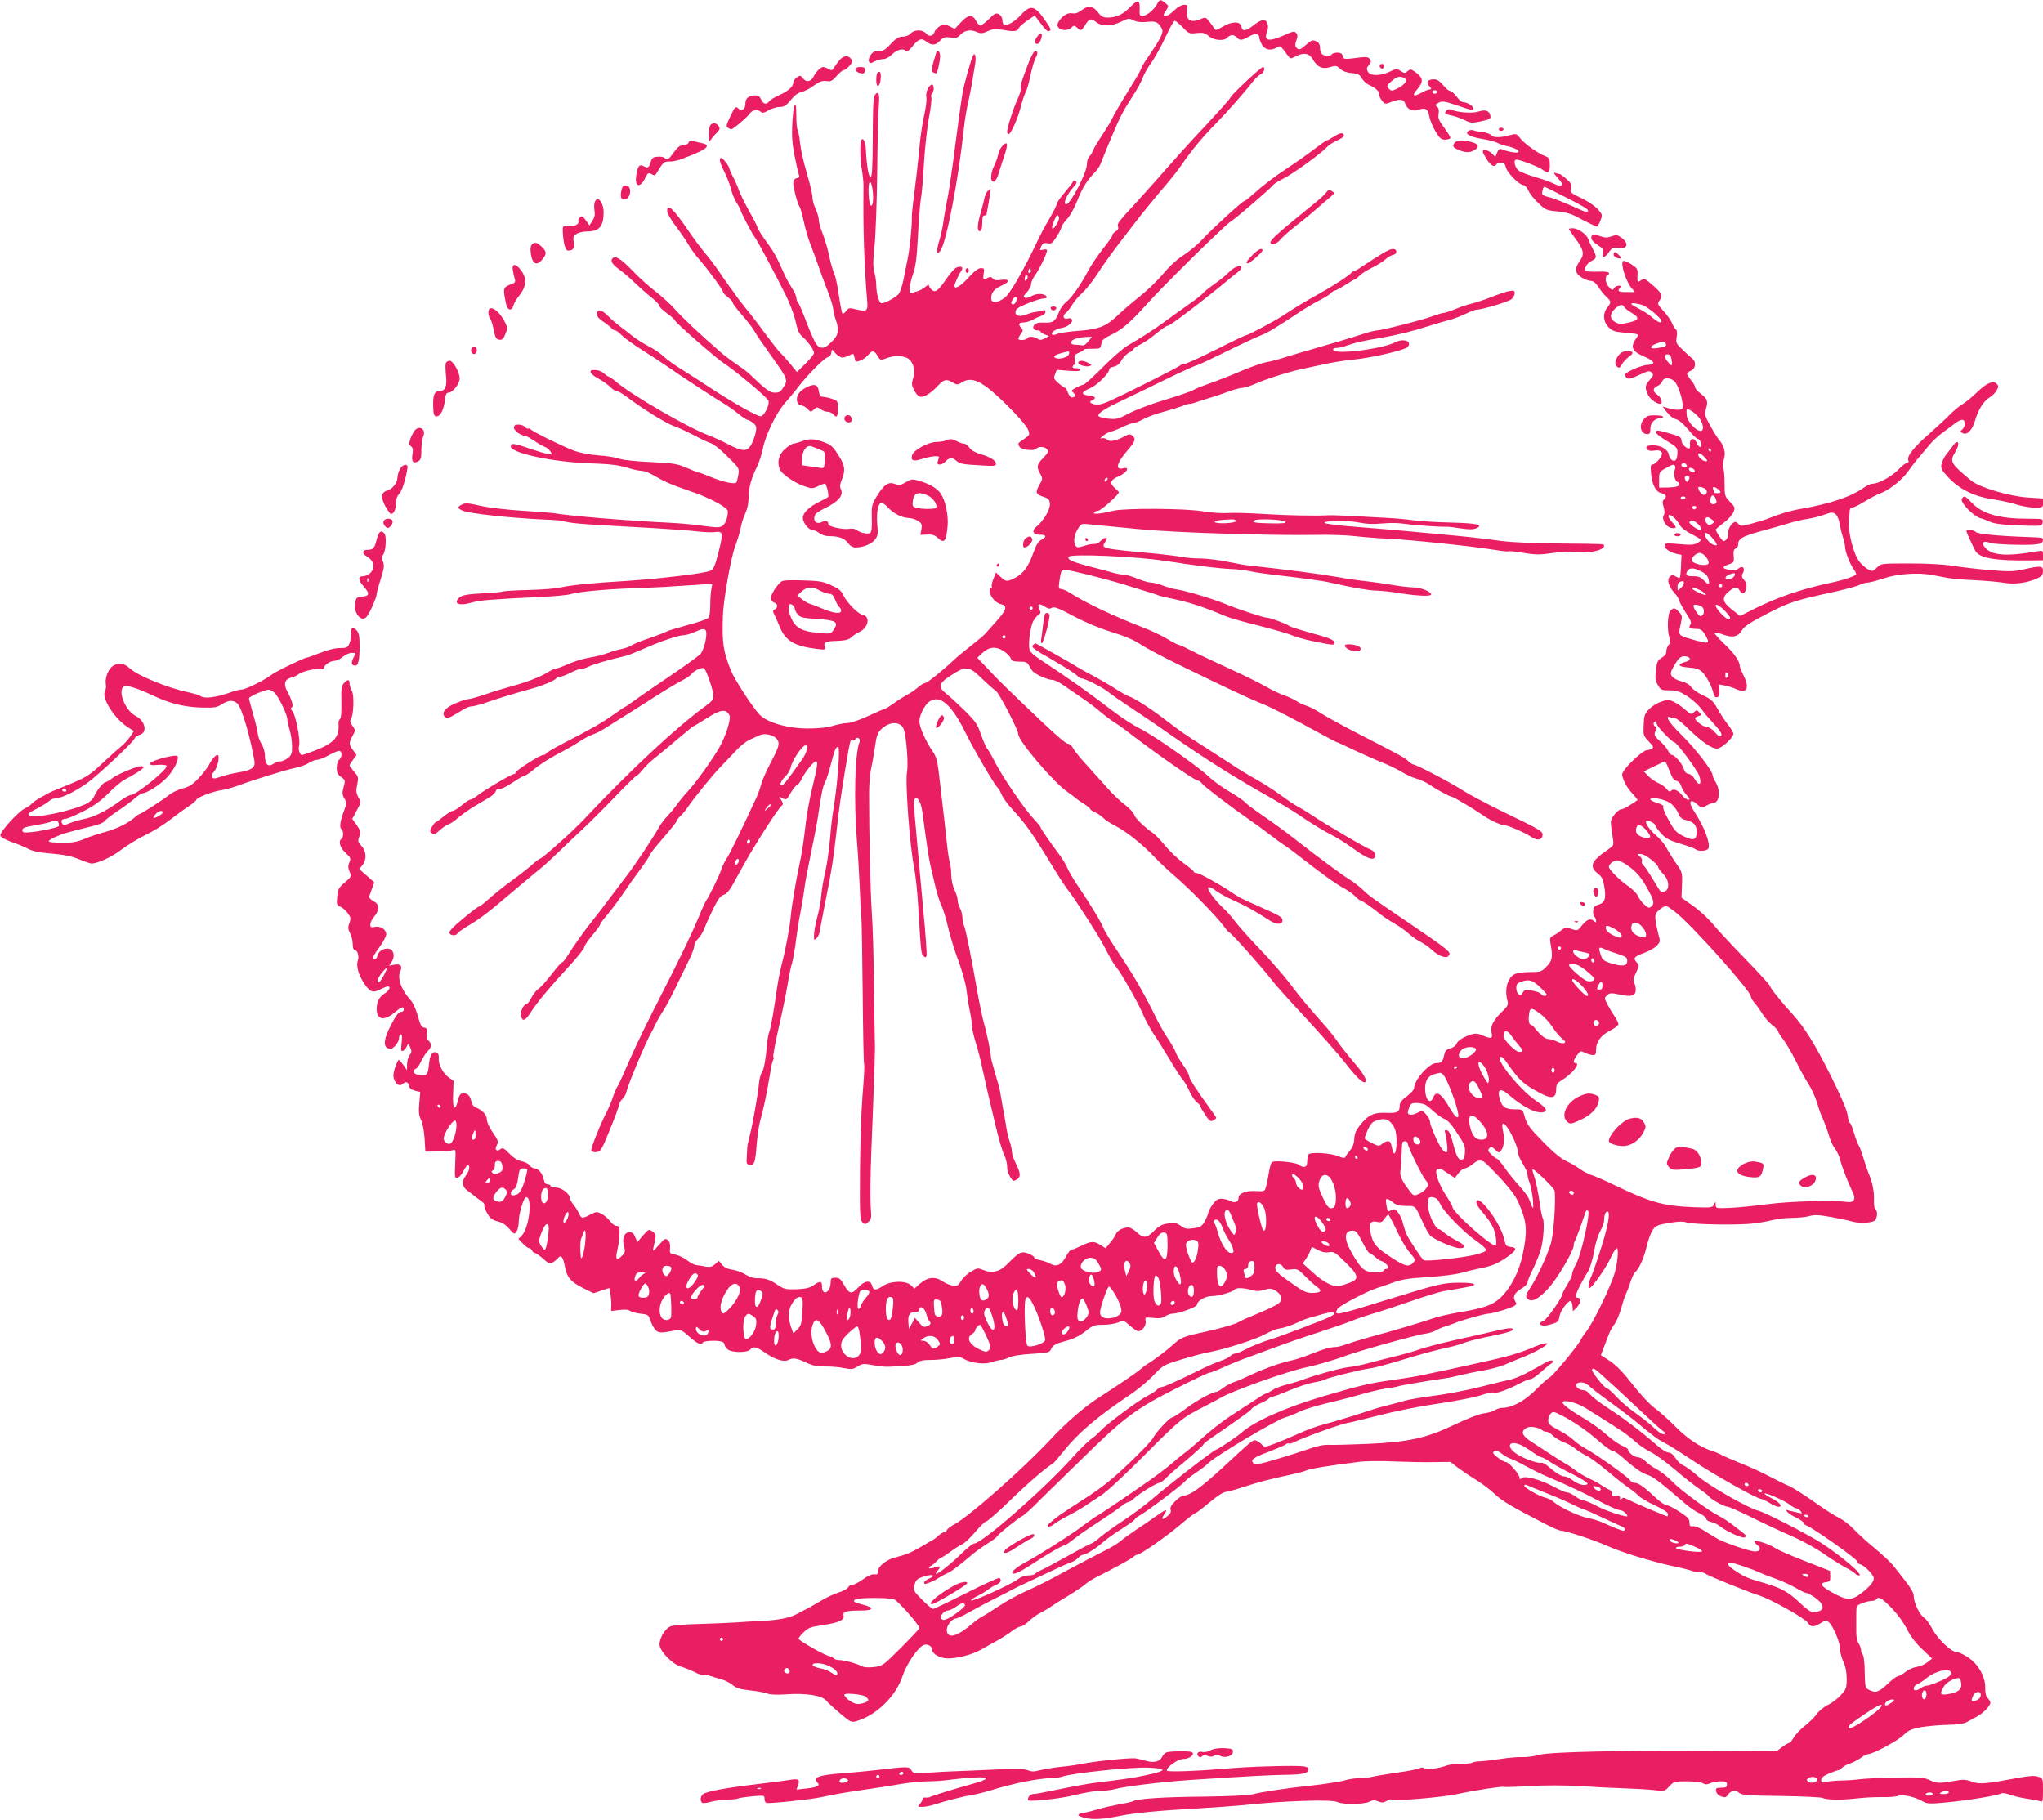 <?xml version="1.0" standalone="no"?>
<!DOCTYPE svg PUBLIC "-//W3C//DTD SVG 20010904//EN"
 "http://www.w3.org/TR/2001/REC-SVG-20010904/DTD/svg10.dtd">
<svg version="1.0" xmlns="http://www.w3.org/2000/svg"
 width="1280pt" height="1140pt" viewBox="0 0 1280 1140"
 preserveAspectRatio="xMidYMid meet">
<g transform="translate(0,1140) scale(0.1,-0.1)"
fill="#e91e63" stroke="none">
<path d="M7249 11374 c-18 -35 -66 -74 -91 -74 -16 0 -19 6 -18 33 4 70 -9 75
-60 22 -42 -44 -87 -65 -137 -65 -32 0 -43 6 -61 30 -32 42 -63 48 -104 17
-24 -18 -41 -24 -61 -20 -29 6 -67 -20 -88 -59 -21 -38 47 -64 83 -31 17 15
19 15 36 0 25 -23 27 -22 52 18 25 40 35 42 70 15 35 -27 96 -25 154 4 44 22
49 23 78 9 21 -11 46 -14 84 -10 56 6 72 -1 94 -44 12 -21 -9 -63 -87 -176
-24 -35 -43 -67 -43 -72 0 -5 -23 -47 -52 -93 -82 -132 -116 -191 -132 -225
-8 -17 -37 -64 -64 -105 -27 -40 -52 -83 -56 -95 -4 -11 -13 -27 -21 -33 -8
-7 -15 -28 -15 -48 0 -53 -103 -252 -130 -252 -23 0 4 62 48 111 18 20 21 29
11 35 -7 4 -15 2 -17 -5 -2 -6 -26 -37 -53 -69 -27 -31 -49 -64 -49 -72 0 -8
-21 -49 -45 -90 -25 -41 -58 -104 -75 -140 -86 -181 -171 -330 -205 -355 -46
-35 -85 -37 -85 -4 0 36 20 60 66 80 54 23 50 44 -6 35 -27 -4 -41 -2 -50 9
-9 11 -17 12 -30 5 -29 -16 -33 -12 -27 25 5 32 4 35 -18 35 -16 0 -41 -19
-78 -60 -48 -53 -87 -76 -87 -51 0 12 27 72 42 93 16 22 5 32 -24 24 -13 -3
-42 -33 -68 -72 -52 -77 -72 -91 -94 -68 -9 8 -16 20 -16 26 0 7 -10 2 -22 -9
-13 -12 -40 -26 -60 -31 l-38 -10 0 32 c0 17 9 58 21 91 16 45 23 100 30 234
5 97 13 201 18 231 6 30 15 134 20 230 6 96 20 224 31 283 12 60 18 117 15
127 -3 10 -1 21 5 25 13 8 13 55 0 55 -20 0 -43 -50 -36 -80 3 -17 -3 -67 -14
-113 -10 -45 -24 -134 -29 -197 -11 -114 -24 -225 -40 -350 -5 -36 -9 -81 -8
-100 0 -58 -13 -191 -28 -260 -7 -36 -19 -92 -25 -125 -7 -33 -19 -71 -27 -83
-14 -22 -84 -61 -110 -62 -15 0 -33 62 -33 112 0 21 -5 58 -12 83 -9 35 -9 69
1 162 7 65 15 277 17 473 2 195 7 379 10 407 3 29 3 60 0 70 -6 15 -8 15 -22
1 -12 -12 -15 -56 -16 -266 -1 -194 -4 -252 -14 -252 -12 0 -25 76 -29 173 -2
46 -17 78 -28 60 -10 -16 -9 -117 2 -180 6 -34 11 -81 11 -105 -3 -283 4 -499
24 -735 4 -51 -7 -57 -71 -41 -43 10 -47 10 -63 -12 -9 -12 -20 -19 -23 -13
-3 5 -13 57 -22 117 -8 60 -22 120 -29 135 -8 14 -21 61 -30 104 -9 43 -27
106 -41 141 -14 34 -25 74 -25 88 0 14 -9 45 -20 69 -11 24 -20 58 -20 75 0
17 -16 84 -35 150 -20 65 -38 148 -42 184 -3 36 -10 73 -15 84 -6 10 -9 52 -9
94 1 114 -18 76 -25 -48 -4 -80 -1 -129 14 -205 11 -55 23 -108 27 -118 6 -14
2 -20 -14 -24 -14 -3 -21 -13 -21 -29 0 -31 27 -133 39 -148 5 -6 17 -47 26
-90 9 -44 28 -111 44 -150 15 -39 37 -98 48 -131 11 -33 37 -102 57 -154 20
-51 36 -104 36 -116 0 -12 7 -42 15 -65 25 -70 20 -97 -25 -142 -29 -29 -46
-39 -65 -36 -28 3 -46 37 -111 208 -14 36 -29 69 -34 74 -6 6 -10 19 -11 31 0
11 -14 40 -30 65 -16 25 -36 61 -44 80 -50 113 -65 140 -112 204 -29 39 -54
80 -57 91 -3 11 -26 56 -51 100 -25 44 -54 103 -65 132 -10 28 -28 69 -40 90
-11 21 -20 42 -20 46 0 14 -40 67 -51 67 -16 0 -10 -29 21 -90 16 -32 34 -79
40 -105 6 -25 21 -64 35 -85 14 -22 25 -43 25 -47 0 -10 71 -146 85 -163 15
-17 122 -217 196 -365 28 -57 56 -131 64 -170 12 -54 21 -76 43 -95 35 -30 72
-83 72 -102 0 -7 -24 -37 -54 -67 l-53 -52 -43 53 c-24 29 -52 60 -61 68 -10
8 -52 62 -95 120 -42 58 -96 128 -119 155 -22 28 -49 61 -58 75 -9 14 -30 43
-47 65 -16 22 -46 65 -66 95 -20 30 -58 80 -83 110 -26 30 -75 96 -109 146
-95 139 -132 173 -132 121 0 -13 24 -55 53 -93 29 -38 66 -91 81 -118 16 -28
46 -68 66 -90 51 -58 150 -192 150 -205 0 -6 14 -20 30 -33 17 -12 30 -27 30
-33 0 -6 27 -43 61 -81 33 -38 67 -82 76 -99 8 -16 53 -82 99 -146 110 -154
112 -158 84 -203 -18 -30 -28 -36 -55 -36 -32 0 -58 19 -155 113 -14 14 -50
41 -80 61 -30 20 -75 54 -100 75 -134 116 -241 217 -287 269 -29 33 -85 84
-125 115 -40 31 -106 89 -145 131 -74 76 -107 96 -125 78 -16 -16 -3 -38 44
-72 24 -17 70 -57 103 -89 33 -31 79 -72 103 -90 23 -18 42 -39 42 -46 0 -7
22 -29 50 -49 28 -20 50 -40 50 -45 0 -11 260 -238 304 -266 67 -42 275 -216
281 -236 8 -24 -26 -93 -48 -97 -18 -4 -191 94 -330 187 -55 36 -131 85 -170
109 -40 24 -88 59 -107 77 -19 19 -62 48 -95 65 -33 17 -78 46 -100 63 -22 18
-57 44 -77 60 -21 15 -57 46 -79 68 -42 42 -69 46 -69 9 0 -12 14 -29 38 -44
20 -13 43 -31 51 -40 7 -9 19 -16 25 -16 7 0 25 -13 40 -29 16 -17 73 -58 128
-93 55 -35 121 -78 147 -96 79 -56 324 -216 372 -244 25 -15 65 -43 88 -63 24
-19 48 -35 54 -35 7 -1 23 -10 36 -20 20 -17 22 -26 16 -57 -8 -42 -32 -94
-49 -105 -22 -15 -56 -7 -121 27 -37 20 -96 47 -131 60 -129 49 -477 250 -575
334 -20 17 -40 31 -45 31 -4 0 -17 9 -28 19 -20 18 -43 25 -73 22 -27 -2 -11
-28 33 -51 26 -14 59 -37 75 -52 15 -16 34 -28 42 -28 9 0 35 -15 59 -33 99
-75 249 -168 299 -186 30 -10 88 -37 129 -59 41 -22 85 -43 97 -46 26 -8 69
-43 136 -111 46 -46 49 -52 43 -89 -4 -21 -9 -43 -12 -48 -9 -14 -81 1 -159
33 -38 16 -73 29 -78 29 -5 0 -39 13 -75 29 -61 26 -82 29 -222 36 -93 4 -173
12 -200 21 -24 9 -83 18 -130 21 -50 3 -112 15 -150 28 -63 23 -249 113 -274
134 -7 6 -15 9 -18 6 -3 -3 -11 1 -18 10 -7 8 -25 15 -41 15 -22 0 -29 -5 -29
-20 0 -18 44 -50 70 -50 6 0 32 -15 58 -32 26 -18 55 -35 66 -38 10 -3 25 -15
34 -28 14 -22 14 -22 -19 -15 -19 3 -65 17 -104 30 -104 37 -125 39 -125 16 0
-42 269 -99 500 -106 118 -4 172 -10 225 -26 38 -12 81 -21 95 -21 14 0 41 -9
60 -20 89 -51 122 -65 241 -106 128 -43 239 -103 239 -128 0 -38 -15 -79 -34
-91 -18 -11 -37 -11 -117 0 -53 8 -150 17 -215 20 -260 12 -639 44 -724 60
-14 2 -101 9 -195 15 -97 6 -210 19 -264 31 -78 18 -97 19 -117 8 -31 -16 -30
-23 4 -38 38 -18 298 -46 510 -56 62 -2 117 -7 121 -9 13 -8 78 -16 171 -22
47 -2 114 -6 150 -9 36 -2 148 -8 250 -14 102 -6 221 -15 264 -20 44 -5 93 -7
110 -5 56 8 59 -1 29 -121 -24 -93 -32 -111 -53 -121 -34 -16 -326 -51 -535
-64 -203 -12 -344 -26 -405 -41 -25 -6 -112 -13 -195 -15 -82 -2 -157 -6 -165
-10 -8 -3 -55 -7 -105 -10 -120 -6 -151 -12 -170 -30 -36 -37 2 -51 77 -30 52
16 123 21 433 36 88 4 174 12 190 18 44 14 216 31 400 37 163 6 213 9 389 21
l99 7 -6 -33 c-4 -18 -7 -63 -7 -101 0 -43 -5 -72 -13 -81 -8 -7 -61 -26 -118
-41 -57 -16 -113 -32 -124 -36 -11 -5 -33 -14 -50 -21 -16 -7 -61 -23 -99 -36
-38 -13 -79 -30 -91 -38 -12 -8 -40 -18 -61 -22 -21 -4 -60 -15 -86 -25 -26
-10 -78 -23 -115 -29 -37 -6 -97 -24 -134 -41 -37 -16 -73 -29 -79 -29 -7 0
-29 -10 -49 -22 -45 -29 -134 -63 -231 -89 -41 -11 -114 -33 -161 -50 -48 -16
-95 -29 -105 -29 -11 0 -47 -12 -82 -27 -64 -27 -89 -60 -64 -85 12 -12 27 -6
77 24 54 34 71 42 95 43 14 2 45 10 70 18 70 25 229 74 296 91 68 18 150 52
159 66 3 6 14 10 23 10 9 0 39 11 66 25 27 14 58 25 68 25 11 0 31 6 47 14 24
13 142 47 211 62 14 3 34 9 45 13 33 13 78 32 110 46 83 37 198 75 224 75 16
0 48 9 72 20 52 23 65 24 72 7 10 -26 -12 -120 -34 -143 -20 -21 -93 -73 -294
-209 -44 -30 -100 -69 -125 -87 -24 -18 -49 -35 -55 -37 -5 -2 -39 -25 -74
-50 -70 -50 -135 -87 -308 -176 -62 -32 -113 -62 -113 -67 0 -4 -8 -8 -17 -8
-20 0 -173 -98 -173 -111 0 -5 -5 -9 -12 -9 -14 0 -194 -106 -231 -137 -16
-13 -34 -23 -41 -23 -7 0 -31 -16 -53 -35 -23 -19 -48 -35 -56 -35 -8 0 -34
-16 -57 -35 -23 -19 -45 -35 -49 -35 -4 0 -14 -13 -24 -29 -15 -26 -15 -30 -1
-41 12 -11 20 -8 47 17 18 17 43 34 56 38 13 4 40 22 60 41 21 18 69 52 107
75 38 22 81 48 97 58 15 9 30 24 33 34 3 11 12 16 20 13 8 -3 45 14 82 39 37
25 72 45 79 45 6 0 34 19 62 43 28 24 92 65 143 92 51 26 116 63 143 82 28 18
64 37 80 42 17 5 53 24 82 42 29 19 89 57 133 84 44 28 102 64 128 81 81 53
185 116 223 135 19 10 42 25 49 34 21 26 71 48 82 37 16 -16 58 -141 58 -172
0 -22 -10 -35 -48 -62 -181 -131 -476 -405 -763 -711 -64 -69 -263 -247 -276
-247 -4 0 -27 -17 -49 -37 -23 -21 -79 -65 -125 -98 -46 -33 -109 -84 -141
-112 -32 -29 -62 -53 -68 -53 -5 0 -50 -34 -99 -75 -62 -51 -89 -80 -85 -90 7
-18 40 -20 51 -2 4 7 30 25 56 41 72 41 139 91 261 196 61 52 134 113 161 135
60 48 85 70 168 150 34 33 98 94 142 135 44 41 135 132 203 203 67 70 126 127
130 127 5 0 23 18 41 40 17 22 54 57 81 77 27 21 89 73 139 116 50 42 93 77
95 77 3 0 41 23 85 51 86 55 119 59 141 19 12 -23 -23 -135 -66 -208 -46 -78
-144 -215 -188 -262 -23 -25 -55 -63 -71 -85 -15 -22 -43 -56 -62 -76 -18 -19
-41 -49 -51 -66 -46 -81 -150 -238 -212 -318 -37 -49 -88 -116 -112 -148 -23
-32 -70 -93 -104 -135 -53 -68 -97 -129 -157 -223 -11 -16 -22 -29 -27 -29 -4
0 -34 -34 -65 -75 -31 -40 -68 -81 -81 -90 -13 -8 -33 -33 -44 -55 -11 -22
-25 -40 -30 -40 -19 0 -42 -49 -36 -75 9 -37 27 -31 60 21 40 63 119 158 259
310 42 47 77 91 77 99 0 8 22 41 50 74 28 33 50 64 50 69 0 5 16 27 36 50 37
44 86 110 131 177 14 22 53 75 85 119 32 43 58 83 58 88 0 6 38 54 85 108 47
54 85 102 85 107 0 6 10 18 21 29 12 10 31 33 43 50 39 59 161 209 211 260 28
29 71 75 98 103 26 28 64 59 85 67 20 9 45 20 54 25 45 23 115 0 125 -40 5
-20 -6 -49 -44 -121 -28 -52 -56 -115 -63 -140 -6 -25 -20 -63 -30 -85 -89
-193 -168 -356 -187 -383 -12 -18 -27 -49 -34 -70 -13 -39 -76 -168 -92 -190
-6 -7 -25 -48 -42 -90 -54 -130 -129 -285 -299 -617 -67 -132 -126 -258 -176
-375 -18 -41 -36 -80 -41 -86 -5 -6 -18 -35 -28 -65 -10 -30 -26 -67 -34 -84
-42 -78 -107 -240 -102 -252 3 -9 16 -13 32 -11 26 3 33 14 85 143 32 77 57
147 58 156 0 9 9 24 19 33 11 10 23 31 26 47 11 48 122 313 155 369 5 8 18 33
28 55 10 22 31 58 45 79 15 21 52 91 83 155 31 64 69 143 85 175 16 33 29 69
29 81 0 12 11 32 24 44 13 12 32 44 41 69 10 26 35 81 56 123 28 57 44 78 63
83 16 4 35 25 57 64 17 31 50 91 73 132 76 135 216 353 236 365 8 5 6 15 -5
32 -16 24 -16 24 4 14 28 -15 27 -16 56 33 14 24 32 47 40 49 7 3 21 21 29 39
19 40 74 108 87 108 15 0 11 -30 -22 -166 -17 -71 -34 -164 -39 -209 -13 -115
-26 -202 -40 -265 -21 -94 -51 -271 -55 -325 -5 -64 -33 -215 -56 -301 -11
-44 -24 -108 -29 -144 -21 -149 -40 -257 -50 -284 -6 -16 -12 -49 -14 -75 -9
-102 -19 -157 -32 -178 -8 -12 -16 -41 -18 -65 -4 -42 -14 -107 -37 -233 -6
-33 -17 -82 -24 -110 -8 -27 -14 -61 -14 -75 -1 -14 -2 -41 -3 -60 -2 -27 1
-35 16 -38 31 -6 38 12 46 120 4 56 15 128 23 158 20 67 45 189 61 290 6 41
15 81 19 88 5 6 6 16 2 21 -3 5 12 88 34 183 22 95 47 218 56 273 9 55 21 114
27 130 5 17 14 64 20 105 12 95 24 170 38 240 6 30 15 87 20 125 5 39 23 135
40 215 17 80 38 188 46 240 21 144 29 183 44 210 7 14 24 64 36 113 25 95 30
107 45 107 15 0 -5 -250 -31 -400 -5 -30 -15 -111 -20 -180 -6 -69 -20 -161
-30 -205 -11 -44 -21 -107 -24 -140 -2 -33 -13 -96 -25 -139 -12 -44 -21 -96
-21 -115 0 -33 1 -34 16 -19 9 9 18 27 19 40 2 12 19 102 38 198 37 181 50
268 68 430 15 139 25 207 53 380 33 197 34 202 47 194 6 -4 15 -1 19 6 11 18
33 2 25 -19 -29 -73 -36 -370 -16 -621 6 -69 13 -195 17 -280 3 -85 8 -175 11
-200 2 -25 6 -240 8 -478 2 -238 6 -436 9 -441 3 -4 -1 -91 -10 -192 -8 -101
-15 -318 -16 -482 -2 -265 0 -299 15 -314 15 -16 18 -15 38 2 19 18 20 26 14
95 -3 41 -2 197 4 345 21 528 25 651 22 695 -1 25 -3 182 -5 350 -2 168 -8
373 -14 455 -9 137 -17 483 -17 745 0 58 6 125 12 150 6 25 17 86 24 135 11
78 17 94 42 118 52 49 119 49 139 -1 16 -41 30 -219 21 -266 -13 -64 17 -467
44 -601 9 -44 20 -147 25 -230 18 -301 19 -313 34 -325 11 -10 15 -9 19 1 3 8
-6 140 -21 294 -14 154 -30 327 -35 385 -5 58 -13 148 -18 200 -5 55 -5 99 0
105 19 19 41 -23 50 -96 23 -174 38 -277 48 -319 6 -25 19 -83 30 -128 11 -46
28 -103 39 -125 12 -23 30 -85 42 -137 12 -52 41 -147 65 -210 23 -63 46 -144
50 -180 4 -36 13 -96 21 -133 8 -38 14 -81 14 -96 0 -16 11 -62 23 -102 13
-41 32 -112 41 -159 10 -47 24 -110 31 -140 7 -30 30 -125 50 -211 20 -86 45
-173 56 -193 10 -20 19 -53 19 -74 0 -31 10 -55 36 -90 1 -2 12 1 23 8 28 14
26 40 -4 100 -14 27 -25 61 -25 74 0 14 -7 45 -15 68 -8 24 -16 59 -19 78 -3
19 -11 71 -20 115 -8 44 -16 94 -19 110 -2 17 -17 71 -32 120 -15 50 -27 97
-27 105 1 23 -28 159 -43 210 -8 25 -23 97 -35 160 -45 258 -80 431 -90 450
-5 10 -10 34 -10 52 -1 18 -7 44 -15 58 -8 14 -15 36 -15 50 0 14 -9 43 -20
65 -11 23 -19 62 -20 90 0 28 -4 66 -10 85 -5 19 -11 58 -14 85 -4 45 -31 281
-56 490 -8 61 -16 89 -38 120 -41 58 -82 151 -82 186 0 39 34 105 65 125 65
43 138 -21 224 -196 51 -104 187 -336 202 -345 5 -4 16 -23 24 -42 9 -20 37
-60 63 -88 92 -100 125 -147 279 -399 26 -43 62 -97 80 -120 44 -57 181 -270
216 -336 50 -95 65 -121 80 -138 29 -33 140 -228 166 -292 15 -36 45 -92 67
-125 23 -33 69 -107 104 -165 34 -58 71 -114 81 -125 10 -11 29 -44 42 -73 14
-30 35 -60 46 -68 12 -9 21 -19 21 -24 0 -5 14 -29 31 -54 26 -40 33 -44 50
-36 10 6 19 13 19 17 0 3 -22 35 -49 72 -77 105 -121 175 -121 190 0 9 -17 40
-39 71 -21 30 -42 66 -46 80 -4 14 -26 51 -48 84 -22 32 -55 91 -74 130 -75
153 -144 272 -239 413 -45 66 -86 135 -92 151 -11 32 -82 149 -162 267 -26 39
-55 88 -64 110 -9 21 -34 62 -55 89 -54 72 -111 155 -111 162 0 4 -19 28 -43
53 -59 63 -192 258 -240 350 -21 42 -45 83 -52 91 -8 9 -25 48 -39 89 -22 64
-33 81 -103 150 -43 42 -95 90 -117 107 -47 37 -44 62 16 102 110 74 126 73
212 -11 34 -33 72 -66 85 -75 21 -14 141 -245 141 -272 0 -42 224 -305 309
-362 25 -18 48 -35 51 -38 3 -4 24 -19 48 -34 23 -14 42 -30 42 -34 0 -4 13
-13 29 -20 16 -7 40 -23 53 -36 12 -13 48 -36 78 -51 68 -35 167 -114 245
-196 33 -35 92 -90 130 -122 85 -72 256 -247 298 -304 17 -24 34 -43 37 -43
10 0 211 -225 260 -290 22 -30 118 -138 213 -239 94 -102 210 -232 255 -290
77 -98 114 -132 127 -119 12 12 -17 59 -78 129 -35 41 -79 97 -97 124 -19 28
-59 78 -90 112 -91 102 -140 160 -214 258 -39 51 -122 146 -185 211 -63 66
-131 142 -151 169 -21 28 -52 64 -70 80 -59 55 -112 127 -99 136 7 4 27 -5 48
-22 20 -15 70 -43 112 -61 69 -30 136 -68 226 -126 41 -26 78 -26 78 1 0 21
-10 27 -155 92 -115 51 -110 49 -166 86 -79 53 -199 119 -216 119 -10 0 -18 4
-18 8 0 5 -29 29 -64 54 -35 26 -88 75 -116 110 -29 35 -63 70 -75 78 -56 39
-114 95 -119 116 -4 13 -30 41 -59 63 -28 21 -77 67 -107 102 -30 34 -88 98
-127 141 -40 43 -80 92 -88 108 -9 17 -23 30 -32 30 -17 0 -86 61 -293 260
-150 144 -138 133 -213 212 l-64 67 26 25 c36 35 70 45 106 33 34 -11 72 -43
80 -66 3 -12 18 -16 52 -16 38 0 49 -4 58 -21 6 -12 17 -29 24 -38 17 -21 97
-56 126 -56 13 0 45 -16 71 -35 27 -19 79 -55 116 -80 36 -24 88 -63 114 -86
26 -22 66 -52 88 -66 23 -14 64 -43 91 -65 162 -125 410 -298 429 -298 8 0 20
-9 27 -19 14 -19 173 -140 310 -236 39 -27 95 -68 123 -90 28 -22 65 -49 81
-59 17 -11 55 -38 85 -62 133 -105 248 -188 290 -209 25 -13 56 -35 69 -49 14
-14 28 -26 33 -26 9 0 78 -48 131 -91 18 -14 55 -39 82 -54 28 -16 66 -42 85
-59 19 -17 45 -37 58 -44 49 -27 65 -38 93 -63 40 -37 87 -55 102 -40 24 24
18 29 -258 217 -230 156 -234 159 -280 203 -22 20 -58 48 -80 61 -42 25 -196
139 -329 243 -83 65 -126 96 -241 176 -39 27 -77 56 -84 65 -8 9 -50 38 -94
64 -45 26 -104 68 -132 95 -71 67 -347 260 -430 301 -38 18 -117 69 -173 112
-173 131 -252 188 -464 328 -26 17 -51 40 -56 51 -12 27 1 143 21 182 10 18
25 36 34 42 14 8 15 13 5 35 -15 33 -3 39 33 16 21 -14 32 -16 45 -8 14 9 41
-1 136 -52 75 -40 162 -76 240 -100 82 -25 140 -50 180 -77 33 -22 140 -79
239 -127 299 -146 446 -215 525 -246 54 -21 184 -88 368 -189 51 -28 95 -51
98 -51 3 0 51 -22 107 -49 56 -26 134 -61 172 -76 39 -15 95 -42 125 -60 30
-18 74 -38 96 -44 23 -6 56 -21 75 -34 49 -33 130 -77 141 -77 11 0 136 -74
203 -120 44 -31 109 -60 132 -60 20 0 130 -48 165 -72 34 -24 64 -23 71 1 8
32 5 34 -258 161 -93 46 -201 103 -240 128 -74 48 -291 162 -309 162 -5 0 -19
9 -31 20 -25 23 -33 28 -295 163 -104 53 -217 115 -251 137 -34 22 -77 44 -95
49 -18 5 -46 18 -61 29 -15 10 -50 26 -78 36 -27 9 -79 34 -115 55 -36 21
-141 73 -234 115 -92 42 -198 92 -234 111 -36 19 -70 35 -76 35 -6 0 -38 16
-71 36 -33 20 -99 52 -147 70 -193 75 -361 154 -468 222 -19 12 -43 22 -52 22
-14 0 -16 7 -12 38 10 75 13 82 38 82 29 0 266 -60 372 -93 43 -14 106 -33
139 -43 33 -9 65 -20 70 -23 6 -3 37 -11 70 -18 115 -22 205 -51 355 -114 25
-11 118 -37 208 -59 89 -23 182 -49 206 -60 24 -10 79 -26 123 -35 135 -28
143 -29 143 -12 0 15 -26 28 -90 46 -130 36 -186 53 -195 61 -15 12 -118 50
-137 50 -21 0 -184 54 -258 85 -71 30 -242 82 -300 91 -25 3 -67 15 -93 25
-26 11 -60 19 -75 19 -15 0 -54 12 -87 25 -33 14 -71 25 -85 25 -14 0 -41 5
-60 10 -19 6 -86 24 -149 40 -115 30 -146 44 -135 62 13 20 422 2 604 -26 202
-31 341 -48 417 -51 32 -1 83 -7 113 -13 30 -7 91 -16 135 -21 198 -23 323
-40 365 -50 141 -32 251 -51 290 -51 25 0 86 -6 135 -14 118 -19 207 -24 211
-11 6 16 -64 45 -109 45 -23 0 -85 7 -137 16 -52 9 -129 19 -170 24 -41 4
-118 15 -170 25 -130 22 -323 47 -545 71 -33 3 -99 15 -147 25 -48 10 -120 19
-160 20 -40 0 -95 4 -123 10 -27 5 -95 13 -150 19 -363 34 -358 33 -330 76 13
20 13 24 2 24 -8 0 -22 -9 -32 -20 -10 -11 -28 -19 -39 -18 -12 1 -40 -4 -64
-12 -38 -12 -45 -12 -53 1 -15 24 -10 68 14 105 21 34 23 35 72 29 28 -3 102
-10 165 -16 63 -6 133 -13 155 -15 214 -21 814 -40 1105 -35 80 2 188 -2 240
-8 52 -6 138 -13 190 -15 144 -6 545 -48 685 -71 44 -8 83 -11 87 -9 4 3 47
-2 95 -10 74 -12 102 -12 178 -1 50 7 93 10 97 8 4 -2 43 -4 87 -4 78 0 141
18 141 41 0 13 14 12 -285 15 -143 1 -298 8 -345 14 -119 16 -248 31 -365 41
-55 5 -152 14 -215 20 -63 6 -212 19 -330 28 -130 10 -214 21 -212 27 3 14
145 15 212 2 60 -11 84 -12 175 -5 33 3 83 1 110 -3 42 -7 212 -20 253 -19 6
0 18 0 25 0 6 0 43 -5 82 -11 50 -7 76 -7 94 1 49 22 5 32 -156 36 -87 2 -189
8 -228 13 -38 6 -115 13 -170 16 -55 3 -154 8 -220 12 -66 3 -131 6 -145 5
-88 -5 -277 -1 -415 8 -88 6 -189 8 -223 6 -36 -3 -102 2 -150 10 -107 19
-491 22 -567 4 -84 -20 -128 -24 -121 -11 4 6 16 11 26 11 17 0 130 101 130
116 0 3 -12 15 -27 28 -33 29 -26 50 24 71 53 22 76 63 29 51 -51 -13 -40 34
28 112 50 58 54 73 30 93 -13 11 -21 10 -47 -4 -56 -30 -95 -37 -111 -21 -8 8
-23 11 -33 8 -13 -4 -11 0 7 15 14 12 36 24 50 27 14 3 48 16 75 30 28 13 58
24 68 24 10 0 37 11 60 24 23 13 80 34 127 46 47 13 99 29 117 36 17 8 38 14
47 14 8 0 25 4 38 9 13 5 50 17 83 27 33 9 88 28 122 41 34 12 72 23 86 23 13
0 51 12 83 26 64 29 219 78 299 94 28 6 91 19 140 30 50 11 135 24 190 29 97
10 277 51 317 72 10 6 18 18 16 27 -4 23 -50 27 -86 8 -83 -43 -379 -80 -389
-48 -3 7 5 12 20 12 13 0 44 7 68 16 50 18 101 29 214 48 102 18 200 42 295
73 41 13 98 30 125 37 28 6 75 24 106 39 31 15 62 27 70 27 36 0 202 50 220
66 10 9 19 26 19 37 0 17 -5 18 -36 13 -19 -4 -68 -20 -107 -36 -40 -16 -95
-34 -122 -41 -28 -6 -75 -22 -106 -35 -31 -13 -64 -24 -72 -24 -9 0 -38 -9
-66 -19 -55 -22 -324 -91 -353 -91 -11 0 -47 -9 -81 -20 -70 -23 -224 -69
-337 -101 -41 -11 -109 -32 -151 -45 -42 -14 -98 -29 -125 -33 -27 -5 -98 -30
-159 -56 -60 -26 -148 -60 -195 -77 -47 -16 -94 -35 -106 -43 -11 -7 -90 -34
-175 -60 -85 -25 -186 -64 -226 -85 -66 -35 -77 -38 -128 -33 -30 3 -58 10
-62 16 -9 14 31 42 117 83 41 20 138 66 215 104 178 87 264 127 291 134 12 4
97 44 190 90 93 46 185 88 204 95 34 12 105 54 235 141 39 26 97 61 131 78 33
17 66 37 73 46 8 9 19 16 25 16 6 0 35 16 65 35 29 19 56 35 60 35 4 0 16 9
27 21 10 12 46 35 79 51 33 17 71 40 85 53 14 13 34 25 45 27 30 5 32 38 2 38
-22 0 -65 -25 -195 -111 -23 -16 -47 -29 -51 -29 -5 0 -11 -3 -13 -8 -5 -11
-111 -81 -194 -127 -106 -59 -163 -94 -223 -134 -58 -39 -230 -131 -244 -131
-5 0 -89 -40 -188 -90 -98 -49 -187 -90 -198 -90 -11 0 -22 -4 -25 -8 -5 -9
-329 -172 -448 -226 -40 -18 -65 -24 -87 -20 -33 7 -40 18 -16 28 27 10 16 25
-22 28 -53 4 -51 22 5 45 46 19 122 94 122 120 0 6 13 13 29 16 19 4 36 18 49
42 12 19 33 40 47 47 14 6 25 15 25 19 0 5 19 18 43 30 23 12 56 33 74 48 64
52 91 71 102 71 14 0 246 177 381 291 19 16 46 37 59 47 14 11 21 24 17 30 -9
15 -52 -6 -81 -38 -11 -12 -49 -43 -85 -68 -36 -26 -69 -52 -73 -59 -4 -7 -38
-34 -75 -60 -68 -48 -129 -92 -192 -138 -44 -32 -140 -93 -205 -130 -27 -16
-98 -77 -157 -137 -59 -59 -113 -108 -120 -108 -7 -1 -28 -9 -46 -19 -29 -15
-32 -19 -18 -30 17 -15 13 -31 -9 -31 -7 0 -18 14 -24 30 -5 17 -14 30 -18 30
-4 1 -23 13 -41 29 -29 25 -32 31 -22 56 l11 28 75 -6 c55 -4 74 -2 71 6 -2 7
-14 11 -26 10 -21 -3 -29 11 -11 22 5 3 7 18 4 34 -5 24 -2 30 25 41 17 7 31
15 31 19 0 4 24 7 52 6 51 0 53 1 58 30 4 25 15 35 67 60 66 32 116 76 228
200 105 117 481 486 517 508 32 19 252 209 263 227 4 6 32 24 64 40 61 30 243
162 275 199 11 12 39 30 63 41 24 10 43 23 43 29 0 22 -23 21 -60 -3 -22 -14
-43 -26 -47 -26 -5 0 -37 -23 -73 -50 -36 -28 -110 -81 -165 -117 -99 -66
-147 -102 -230 -175 -23 -21 -46 -38 -50 -38 -11 0 -204 -177 -260 -238 -27
-30 -79 -74 -116 -98 -43 -27 -91 -71 -131 -119 -35 -42 -101 -106 -148 -143
-47 -37 -104 -86 -128 -109 -79 -77 -123 -95 -247 -105 -60 -4 -123 -13 -138
-19 -15 -7 -30 -9 -34 -6 -12 13 19 36 57 42 41 7 76 37 65 55 -4 6 -15 8 -25
5 -27 -9 -36 15 -13 34 11 9 30 32 41 52 12 20 41 54 65 76 24 22 67 77 96
122 28 45 89 129 134 188 45 58 93 120 107 139 43 56 123 154 185 226 33 38
78 96 100 128 59 86 131 173 210 253 77 79 183 199 233 264 18 23 42 45 52 48
18 6 29 45 13 45 -13 0 -202 -177 -203 -190 0 -6 -94 -111 -225 -250 -49 -53
-130 -143 -180 -200 -49 -56 -127 -144 -173 -194 -133 -145 -133 -146 -127
-166 4 -13 -1 -22 -15 -30 -11 -6 -20 -16 -20 -23 0 -7 -27 -45 -60 -86 -32
-41 -73 -101 -91 -135 -48 -91 -106 -173 -139 -198 -16 -12 -37 -41 -46 -65
-22 -57 -36 -67 -93 -64 -32 1 -52 -3 -60 -13 -16 -19 -6 -36 20 -36 10 0 19
-4 19 -8 0 -5 12 -12 27 -18 l26 -9 -27 -15 c-22 -11 -31 -12 -46 -2 -24 15
-57 16 -65 2 -7 -12 -55 -14 -55 -2 0 4 7 18 16 30 15 21 15 25 0 41 -19 20
-12 31 20 31 12 0 35 7 51 15 15 9 40 20 56 25 15 5 27 17 27 25 0 12 -5 15
-22 9 -13 -4 -32 -8 -43 -9 -11 -1 -33 -7 -48 -13 -39 -16 -66 -15 -74 4 -3 8
1 22 8 29 19 18 140 65 168 65 35 0 19 25 -18 28 -18 2 -43 -4 -58 -13 -13 -9
-32 -14 -40 -10 -14 5 -12 10 10 33 15 16 27 39 27 52 0 13 12 38 26 57 25 34
74 134 74 154 0 7 -10 9 -24 5 -23 -6 -23 -4 -13 20 10 20 17 24 40 20 24 -5
31 0 57 41 17 26 30 53 30 59 0 7 15 30 34 50 20 21 49 74 66 118 32 81 61
127 111 178 14 14 32 41 38 60 29 77 110 267 122 288 5 8 12 22 16 30 3 8 30
51 58 95 29 44 57 96 64 116 7 21 30 62 52 93 23 31 63 104 90 161 27 58 53
105 59 105 6 0 28 -19 50 -41 38 -40 41 -41 87 -36 40 4 52 1 76 -19 33 -28
97 -33 117 -9 7 8 20 15 30 15 10 0 23 -7 30 -15 17 -20 32 -19 75 6 38 23 65
20 65 -7 0 -9 8 -29 17 -45 19 -32 57 -39 94 -16 21 13 21 13 69 -53 14 -19
17 -19 42 -6 54 29 89 24 112 -14 29 -51 60 -65 108 -51 37 11 42 11 64 -10
15 -14 40 -24 72 -27 40 -3 51 -9 64 -33 10 -16 30 -34 45 -41 40 -17 63 -38
63 -58 0 -10 8 -28 19 -41 18 -23 19 -23 63 -6 50 19 74 15 83 -14 11 -34 47
-50 82 -37 42 16 60 6 68 -40 3 -22 21 -64 38 -94 27 -45 37 -53 61 -53 16 0
31 5 33 10 1 6 -16 34 -38 64 -34 45 -40 60 -36 87 4 22 1 37 -9 45 -13 11
-12 14 10 26 22 11 36 9 114 -17 104 -35 102 -34 102 -17 0 14 -40 37 -64 37
-8 0 -26 16 -40 35 -15 19 -33 35 -41 35 -7 0 -27 16 -43 36 -21 25 -38 37
-57 37 -40 0 -52 -18 -30 -43 14 -15 15 -20 4 -20 -8 0 -32 -9 -53 -21 -52
-28 -62 -20 -27 21 43 50 39 73 -18 113 -23 15 -26 15 -42 1 -16 -14 -20 -14
-43 1 -24 16 -28 16 -69 -4 -58 -28 -122 -28 -137 0 -9 17 -8 25 6 40 14 16
16 24 7 37 -11 17 -20 18 -111 6 -49 -6 -54 -5 -59 15 -4 15 -13 21 -34 21
-15 0 -31 -4 -34 -10 -9 -14 -48 -13 -63 2 -7 7 -12 25 -12 40 0 20 -7 32 -25
40 -21 9 -29 7 -60 -21 -40 -35 -48 -37 -64 -18 -8 10 -7 22 1 44 9 24 9 35
-1 46 -10 13 -20 12 -76 -14 -97 -43 -129 -36 -106 24 7 17 7 36 1 51 -11 30
-39 26 -91 -16 -44 -34 -67 -36 -71 -5 -5 34 -58 35 -115 1 -44 -26 -48 -26
-57 -9 -6 10 -21 29 -32 44 -19 23 -24 24 -48 13 -63 -29 -99 -8 -89 51 5 34
4 37 -19 37 -15 0 -39 -14 -61 -35 -20 -19 -43 -35 -52 -35 -19 0 -19 5 2 37
16 25 16 26 -6 44 -30 25 -35 24 -52 -7z m1551 -464 c21 -14 3 -40 -44 -64
-35 -17 -39 -17 -54 -2 -16 16 -15 19 16 47 34 30 56 35 82 19z m202 -92 c-12
-12 -35 -1 -27 12 3 5 13 6 21 3 10 -4 12 -9 6 -15z m-3538 -589 c11 -56 7
-121 -6 -117 -9 3 -14 30 -16 76 -3 73 10 98 22 41z m1155 -236 c-28 -46 -38
-25 -13 28 14 32 19 37 26 24 7 -11 2 -27 -13 -52z m-163 -300 c-10 -10 -19 5
-10 18 6 11 8 11 12 0 2 -7 1 -15 -2 -18z m-25 -46 c-8 -8 -11 -7 -11 4 0 9 3
19 7 23 4 4 9 2 11 -4 3 -7 -1 -17 -7 -23z m-61 -119 c0 -21 -17 -41 -29 -34
-7 5 -7 13 2 26 13 23 27 26 27 8z m448 -267 c-13 -17 -29 -28 -36 -25 -8 2
-27 4 -43 4 -40 0 -38 27 4 39 17 5 47 10 65 10 l34 1 -24 -29z m-1541 -101
c10 0 30 6 44 14 26 13 27 13 33 -15 5 -27 7 -28 36 -18 16 6 39 22 49 35 25
31 37 30 59 -5 17 -29 18 -29 57 -15 48 17 82 18 122 4 41 -15 61 -73 44 -130
-10 -33 -9 -45 3 -68 26 -51 43 -58 82 -37 19 10 51 36 69 57 39 42 54 46 95
21 27 -15 30 -15 54 0 50 33 103 19 186 -50 89 -75 216 -208 230 -243 15 -35
16 -33 -45 -75 -16 -10 -18 -17 -9 -32 13 -21 90 -31 107 -14 16 16 53 13 67
-4 11 -13 7 -22 -23 -53 -42 -43 -44 -57 -20 -100 17 -30 17 -32 -6 -72 -26
-47 -22 -57 31 -74 27 -9 34 -17 36 -42 3 -35 -40 -108 -84 -143 -33 -26 -22
-51 22 -51 41 0 44 -14 8 -32 -19 -10 -32 -31 -50 -82 -29 -84 -63 -130 -114
-156 -51 -26 -58 -25 -92 7 l-28 26 -15 -37 c-9 -21 -14 -45 -11 -53 3 -8 1
-11 -4 -8 -6 3 -10 -4 -10 -15 0 -33 37 -78 70 -85 43 -9 38 -33 -22 -101 -29
-32 -61 -69 -72 -81 -11 -13 -53 -48 -93 -79 -40 -31 -88 -71 -106 -88 -67
-64 -169 -146 -182 -146 -8 0 -29 -13 -47 -29 -18 -15 -48 -36 -67 -45 -18
-10 -55 -33 -81 -52 -26 -19 -50 -34 -54 -34 -4 0 -51 -20 -105 -45 -56 -26
-113 -45 -133 -45 -19 0 -59 -8 -89 -17 -34 -11 -90 -17 -154 -17 -127 -1
-260 37 -307 88 -44 46 -159 224 -179 276 -49 125 -55 169 -50 341 2 92 50
365 76 433 14 38 31 92 36 120 5 28 18 69 29 91 12 26 20 62 20 96 0 61 17
124 53 195 13 27 29 77 36 111 16 85 83 224 139 288 26 29 64 75 84 102 58 75
163 181 184 185 11 2 20 13 22 26 l4 23 23 -25 c13 -14 32 -26 42 -26z m1421
23 c-3 -19 -54 -36 -82 -27 -23 8 -10 20 34 32 49 14 52 14 48 -5z m234 -795
c-7 -7 -12 -8 -12 -2 0 14 12 26 19 19 2 -3 -1 -11 -7 -17z m811 -253 c1 -6
-27 -11 -65 -13 -80 -3 -94 15 -15 21 69 5 78 4 80 -8z m309 -3 c10 -10 -11
-12 -87 -11 -104 2 -126 6 -105 19 20 12 179 5 192 -8z m-1582 -542 c0 -5 -4
-10 -10 -10 -5 0 -10 5 -10 10 0 6 5 10 10 10 6 0 10 -4 10 -10z m-170 -180
c0 -5 -4 -10 -10 -10 -5 0 -10 5 -10 10 0 6 5 10 10 10 6 0 10 -4 10 -10z
m-1245 -707 c-3 -16 -17 -44 -31 -63 -90 -127 -111 -154 -122 -158 -22 -7 -12
24 17 52 16 15 32 42 35 59 9 43 72 137 92 137 13 0 15 -6 9 -27z m-225 -346
c0 -2 -10 -12 -21 -23 -22 -19 -22 -19 -8 4 12 19 29 30 29 19z m-130 -226 c0
-6 -4 -13 -10 -16 -5 -3 -10 1 -10 9 0 9 5 16 10 16 6 0 10 -4 10 -9z m-72
-128 c-2 -9 -8 -18 -15 -20 -7 -3 -9 3 -6 16 6 25 26 28 21 4z"/>
<path d="M5052 8973 c-19 -9 -41 -27 -49 -40 -20 -30 -10 -73 17 -73 10 0 28
-10 39 -22 20 -21 21 -21 40 -4 18 17 22 17 43 2 12 -9 32 -16 44 -16 12 0 27
-7 34 -15 22 -26 30 -17 30 34 0 48 -1 50 -37 62 -21 7 -47 13 -58 13 -15 1
-21 10 -25 36 -6 42 -28 48 -78 23z"/>
<path d="M5297 8793 c-12 -12 -7 -31 10 -37 9 -4 20 -3 25 2 5 5 6 16 2 25 -6
17 -25 22 -37 10z"/>
<path d="M5020 8634 c-19 -7 -42 -13 -50 -14 -8 0 -31 -15 -52 -33 -38 -34
-50 -77 -34 -124 10 -30 89 -86 152 -108 49 -17 54 -17 87 -2 19 10 40 17 45
17 10 0 28 -78 20 -84 -1 -2 -27 -16 -57 -31 -63 -31 -101 -69 -101 -100 0
-29 36 -75 59 -75 10 0 29 -9 43 -19 14 -11 40 -20 59 -20 61 1 100 -13 121
-42 14 -19 31 -29 47 -29 48 0 100 21 122 48 19 24 21 35 15 99 -6 74 6 133
28 133 6 0 23 -12 37 -27 35 -39 87 -66 129 -68 19 0 47 -9 62 -19 23 -15 26
-22 21 -52 l-6 -35 41 2 c31 2 47 -3 65 -19 43 -40 55 -27 64 73 6 65 -13 158
-42 201 -21 33 -68 61 -131 80 -49 14 -53 14 -89 -7 -33 -20 -42 -21 -69 -11
-40 16 -68 -4 -114 -79 -30 -51 -32 -59 -30 -137 2 -61 -1 -85 -11 -91 -15
-10 -65 2 -87 20 -8 6 -26 9 -41 6 -39 -7 -133 13 -133 29 0 20 -17 26 -39 14
-30 -15 -53 -2 -49 29 2 21 16 32 70 59 81 40 114 79 97 115 -8 18 -7 32 5 62
24 56 20 89 -18 148 -41 65 -49 71 -106 91 -53 18 -82 18 -130 0z m117 -51
c33 -13 34 -15 31 -66 -3 -45 -6 -52 -23 -49 -11 1 -42 6 -70 10 l-50 7 1 43
c1 50 27 85 57 76 11 -4 36 -13 54 -21z m678 -288 c32 -16 60 -58 50 -76 -7
-10 -88 -10 -125 0 -22 6 -25 12 -21 41 5 53 35 63 96 35z"/>
<path d="M5925 8640 c-11 -5 -38 -9 -60 -9 -49 -1 -141 -51 -150 -82 -11 -34
7 -42 56 -26 54 18 115 25 112 12 -1 -6 -5 -18 -8 -27 -10 -26 27 -24 50 2 22
24 42 25 67 3 21 -19 40 -23 161 -29 74 -5 87 -3 87 10 0 21 -35 43 -98 61
-33 10 -58 25 -68 40 -9 14 -24 25 -33 25 -9 0 -29 7 -45 15 -32 17 -42 17
-71 5z"/>
<path d="M6428 8029 c-18 -10 -25 -59 -9 -59 20 0 54 37 48 53 -7 19 -15 21
-39 6z"/>
<path d="M6245 7860 c-3 -5 -1 -10 4 -10 6 0 11 5 11 10 0 6 -2 10 -4 10 -3 0
-8 -4 -11 -10z"/>
<path d="M4896 7757 c-28 -21 -66 -80 -66 -103 0 -14 8 -25 20 -29 24 -8 26
-31 4 -43 -13 -7 -14 -12 0 -38 8 -16 22 -49 32 -73 36 -86 91 -119 229 -136
56 -7 58 -7 52 14 -7 28 5 34 80 36 48 2 70 7 86 22 12 11 35 27 52 34 57 27
69 98 19 107 -28 5 -99 78 -119 121 -13 29 -28 42 -76 64 -51 24 -75 28 -178
31 -81 3 -125 1 -135 -7z m241 -57 c21 -11 47 -20 59 -20 16 0 26 -11 37 -39
9 -22 21 -42 27 -46 5 -3 10 -13 10 -21 0 -22 -47 -17 -115 12 -33 14 -69 28
-81 31 -11 3 -34 16 -50 29 l-29 24 28 25 c34 30 65 32 114 5z m-157 -115 c0
-7 8 -23 18 -34 15 -19 31 -23 121 -29 119 -8 137 -19 105 -66 -18 -28 -18
-28 -98 -21 -98 8 -141 31 -167 89 -19 42 -24 78 -12 89 8 9 33 -12 33 -28z"/>
<path d="M6395 11305 c-41 -44 -88 -70 -106 -59 -5 3 -9 16 -9 29 0 14 -9 29
-21 36 -19 9 -27 6 -63 -30 -23 -23 -47 -41 -54 -41 -6 0 -18 14 -27 30 -22
42 -50 39 -95 -10 l-38 -41 -34 17 c-33 15 -37 15 -61 -1 -15 -9 -29 -25 -32
-35 -9 -27 -33 -32 -52 -10 -23 26 -74 26 -98 0 -11 -12 -31 -20 -50 -20 -25
0 -41 -10 -74 -45 -40 -43 -54 -50 -93 -46 -21 2 -52 -43 -44 -64 5 -14 9 -14
35 0 17 8 42 15 56 15 15 0 37 12 55 30 30 30 73 40 86 19 4 -7 18 3 36 25 43
53 61 60 91 36 34 -27 59 -25 87 5 21 22 30 25 65 20 34 -6 43 -3 64 19 27 28
64 33 105 14 21 -9 33 -8 65 7 34 15 48 16 101 7 64 -12 85 -9 94 13 2 7 26
28 52 46 l47 32 18 -24 c51 -69 61 -78 74 -73 12 5 8 16 -17 52 -73 109 -99
117 -163 47z"/>
<path d="M6494 11164 c-10 -15 -13 -29 -8 -34 14 -14 31 1 39 33 9 35 -9 36
-31 1z"/>
<path d="M5865 11068 c-28 -90 -32 -117 -18 -122 8 -3 16 -6 18 -6 8 0 25 76
25 108 0 31 -17 45 -25 20z"/>
<path d="M6443 11003 c-44 -114 -52 -143 -47 -157 3 -7 -9 -43 -26 -80 -27
-61 -60 -167 -60 -195 0 -6 5 -11 10 -11 14 0 59 103 76 173 8 32 21 71 29 87
9 17 23 65 31 107 9 43 23 90 30 105 18 34 18 48 0 48 -8 0 -26 -32 -43 -77z"/>
<path d="M6097 11053 c-12 -20 -55 -174 -66 -233 -12 -75 -32 -218 -61 -445
-12 -88 -28 -194 -37 -235 -8 -41 -19 -102 -23 -135 -5 -33 -16 -84 -25 -113
-21 -68 -17 -98 8 -61 38 58 112 445 146 764 5 50 17 122 26 160 9 39 20 97
26 130 5 33 13 83 18 110 8 45 1 80 -12 58z"/>
<path d="M5259 11022 c-13 -16 -29 -38 -35 -48 -10 -16 -15 -17 -33 -6 -11 6
-27 12 -34 12 -16 0 -45 -30 -61 -62 -16 -31 -46 -35 -65 -9 -15 20 -18 20
-39 6 -12 -9 -22 -24 -22 -34 0 -24 -35 -54 -90 -78 -25 -11 -51 -27 -59 -36
-20 -25 -38 -21 -53 11 -11 22 -19 26 -43 24 -40 -5 -55 -19 -55 -54 0 -31
-24 -48 -43 -29 -18 18 -22 14 -52 -50 -25 -51 -27 -62 -15 -69 8 -6 18 -10
21 -10 12 0 98 73 114 96 16 25 53 32 72 13 9 -9 21 -6 48 10 20 11 51 21 70
21 28 0 40 8 70 44 23 28 46 46 67 50 17 3 52 21 77 40 37 26 54 32 79 28 27
-4 37 1 64 32 17 20 37 36 43 36 6 0 22 11 35 25 19 20 22 30 14 43 -18 28
-49 26 -75 -6z"/>
<path d="M8647 10994 c-8 -8 1 -24 14 -24 5 0 9 7 9 15 0 15 -12 20 -23 9z"/>
<path d="M5360 10966 c0 -14 21 -26 46 -26 8 0 14 9 14 20 0 16 -7 20 -30 20
-19 0 -30 -5 -30 -14z"/>
<path d="M5497 10943 c-4 -3 -7 -24 -7 -45 0 -54 24 -45 28 10 3 39 -5 52 -21
35z"/>
<path d="M9061 10706 c-14 -17 -9 -21 39 -31 19 -4 54 -17 77 -28 38 -19 46
-19 103 -7 52 11 61 16 58 33 -5 33 -31 43 -75 28 -38 -13 -130 -6 -174 13 -9
4 -21 1 -28 -8z"/>
<path d="M4452 10618 c-6 -6 -12 -35 -11 -62 0 -44 2 -48 12 -32 7 11 23 30
37 43 19 19 22 28 14 41 -14 22 -36 26 -52 10z"/>
<path d="M9390 10590 c0 -5 7 -10 15 -10 8 0 15 5 15 10 0 6 -7 10 -15 10 -8
0 -15 -4 -15 -10z"/>
<path d="M9200 10580 c-27 -17 9 -38 84 -50 38 -6 80 -17 95 -24 14 -8 42 -17
61 -21 48 -10 86 -30 72 -39 -10 -6 -69 4 -104 19 -13 5 -20 0 -28 -20 l-11
-28 -22 22 c-24 22 -57 28 -57 11 0 -6 12 -28 26 -50 26 -39 47 -50 59 -30 3
6 17 10 30 10 18 0 25 -7 30 -29 7 -33 85 -111 110 -111 9 0 22 -15 30 -32 7
-18 35 -54 62 -79 45 -44 52 -47 117 -53 41 -3 86 -14 110 -27 84 -44 136 -69
141 -69 4 0 13 16 21 35 13 31 13 39 0 56 -20 30 -74 68 -135 96 -49 23 -53
28 -47 54 4 23 -1 33 -30 58 -19 17 -39 31 -44 31 -4 0 -17 3 -27 7 -11 4 -6
-7 16 -31 45 -46 32 -65 -25 -36 -21 11 -74 29 -117 41 -43 13 -90 31 -103 41
-24 19 -34 68 -14 68 23 0 136 -43 161 -61 41 -29 49 -24 49 26 0 40 -3 47
-27 56 -46 17 -130 77 -157 111 -25 32 -25 32 -71 20 -59 -16 -100 -15 -114 2
-6 7 -30 16 -54 19 -23 2 -49 7 -57 11 -8 3 -22 1 -30 -4z m598 -410 c64 -32
126 -66 137 -74 30 -21 11 -31 -27 -13 -94 43 -180 78 -208 83 -17 4 -33 11
-36 15 -6 10 4 49 12 49 3 0 58 -27 122 -60z"/>
<path d="M4314 10506 c-4 -9 -18 -16 -33 -16 -21 0 -35 -11 -60 -45 -34 -48
-41 -51 -58 -34 -6 6 -26 9 -44 7 -28 -2 -35 -8 -43 -35 -10 -35 -17 -39 -46
-23 -24 13 -36 -3 -44 -62 -10 -70 26 -78 57 -12 15 31 19 33 38 24 11 -7 22
-10 24 -8 1 2 14 22 28 45 23 36 31 41 59 41 18 -1 49 5 68 12 68 25 75 28
123 50 55 25 60 45 15 53 -18 4 -43 9 -55 13 -16 4 -25 1 -29 -10z"/>
<path d="M9110 10500 c-8 -16 -6 -21 11 -31 47 -24 81 -29 110 -13 40 20 36
41 -8 53 -60 17 -101 14 -113 -9z"/>
<path d="M6277 10482 c-9 -10 -20 -33 -23 -51 -4 -18 -15 -49 -25 -69 -24 -47
-26 -105 -3 -100 10 2 22 21 30 48 7 25 22 72 33 104 30 85 26 110 -12 68z"/>
<path d="M3896 10218 c-12 -45 -7 -68 14 -68 41 0 54 82 14 88 -15 2 -23 -4
-28 -20z"/>
<path d="M6188 10203 c-9 -10 -18 -31 -21 -48 -3 -16 -15 -61 -26 -100 -20
-70 -19 -110 2 -102 7 2 12 24 11 50 0 33 4 47 13 47 7 0 13 1 13 3 1 1 7 38
15 82 8 43 13 81 11 82 -1 2 -10 -5 -18 -14z"/>
<path d="M8308 10193 c-7 -10 -31 -33 -53 -51 -250 -203 -295 -243 -295 -261
0 -22 39 -11 62 18 13 16 57 55 98 87 41 31 98 78 126 103 28 25 66 58 85 73
28 23 32 29 19 37 -21 15 -27 14 -42 -6z"/>
<path d="M3725 10130 c-3 -10 -3 -34 0 -52 4 -23 0 -41 -13 -61 l-19 -29 -23
32 c-18 25 -25 29 -36 19 -8 -7 -13 -18 -10 -25 7 -19 -27 -35 -66 -32 -32 3
-33 2 -32 -32 3 -73 16 -120 33 -120 32 0 43 16 36 52 -6 30 -3 38 16 52 13 9
43 16 67 16 76 0 103 31 104 117 0 68 -41 114 -57 63z"/>
<path d="M9830 9965 c0 -3 18 -29 39 -58 51 -67 59 -98 34 -134 -29 -41 -34
-62 -23 -84 12 -22 61 -49 89 -49 13 0 30 -14 45 -37 13 -21 35 -49 50 -62 31
-29 32 -35 6 -68 -30 -38 -26 -88 8 -123 25 -25 39 -29 111 -35 81 -8 82 -8
66 -29 -43 -59 -33 -86 45 -119 69 -30 78 -51 22 -53 -39 -2 -142 -47 -142
-63 0 -5 6 -13 13 -19 10 -9 29 -4 77 19 56 26 65 28 78 15 13 -13 12 -18 -12
-46 -30 -36 -31 -45 -13 -89 12 -29 54 -61 78 -61 19 0 8 40 -16 56 -32 21
-32 41 0 56 13 6 27 19 30 30 8 23 46 24 74 1 29 -24 68 -162 49 -175 -13 -9
-55 -6 -97 8 l-24 7 28 -37 c16 -21 40 -39 55 -42 17 -4 46 -28 76 -64 27 -33
54 -59 60 -59 11 -1 24 -23 24 -42 0 -19 -21 -8 -30 17 -14 36 -46 29 -42 -9
2 -15 -1 -27 -5 -27 -20 0 -48 29 -48 50 0 19 -10 26 -65 42 -84 24 -92 25
-97 11 -2 -6 28 -30 66 -53 64 -38 71 -45 71 -74 0 -17 -4 -37 -8 -44 -13 -20
-39 -4 -46 28 -6 34 -49 60 -99 60 -39 0 -51 -8 -36 -26 6 -8 23 -11 43 -7 50
8 64 -16 30 -56 -14 -17 -32 -31 -40 -31 -12 0 -14 -11 -9 -62 8 -70 30 -110
65 -118 29 -7 35 -23 16 -39 -11 -9 -12 -19 -3 -47 7 -25 8 -41 1 -52 -16 -26
15 -76 49 -80 34 -4 34 5 1 39 -34 36 -22 60 13 27 14 -13 31 -34 38 -48 7
-15 38 -39 69 -54 31 -16 59 -32 62 -37 2 -4 -8 -14 -23 -22 -21 -11 -47 -12
-107 -6 -44 4 -84 6 -88 3 -26 -16 11 -52 67 -64 l30 -6 -3 -69 c-1 -38 -5
-71 -8 -74 -3 -3 -14 1 -26 8 -17 11 -23 10 -36 -2 -20 -20 -9 -58 28 -101 17
-18 30 -39 30 -47 0 -7 19 -41 41 -76 32 -48 39 -66 30 -76 -15 -19 -4 -27 36
-27 27 0 37 -6 53 -32 39 -64 33 -66 -85 -32 -80 23 -81 24 -66 89 12 54 12
58 -10 81 -26 28 -32 29 -53 8 -19 -18 -22 -127 -6 -170 8 -21 7 -31 -5 -44
-8 -9 -15 -27 -15 -41 0 -16 -10 -29 -29 -40 -25 -15 -30 -25 -36 -78 -6 -50
-4 -66 12 -93 18 -31 23 -33 74 -33 45 -1 63 -7 111 -37 32 -21 71 -57 88 -80
17 -24 50 -63 74 -88 23 -25 45 -53 49 -62 11 -31 -11 -29 -38 4 -16 19 -38
33 -51 33 -23 1 -74 40 -74 56 0 3 10 9 22 13 22 5 22 6 5 23 -16 16 -18 16
-34 1 -15 -16 -19 -15 -56 17 -21 19 -54 41 -72 49 -29 14 -37 14 -77 0 -25
-8 -59 -29 -76 -47 -28 -29 -32 -40 -34 -99 -3 -64 -2 -68 32 -103 29 -30 32
-37 20 -45 -8 -5 -23 -10 -33 -10 -19 0 -106 -77 -139 -123 -19 -27 -19 -29
-3 -70 9 -23 33 -59 53 -79 19 -21 34 -39 31 -41 -53 -37 -88 -57 -102 -57 -9
0 -28 -16 -43 -35 -27 -36 -27 -29 -8 -154 6 -37 4 -40 -42 -71 -95 -66 -108
-100 -53 -143 25 -20 33 -35 40 -78 13 -77 5 -104 -34 -116 -25 -7 -33 -15
-35 -37 -2 -16 1 -33 7 -39 6 -6 11 -18 11 -26 0 -12 -3 -12 -12 -3 -21 21
-45 13 -75 -24 -29 -36 -30 -37 -67 -24 -35 11 -41 10 -65 -9 -14 -12 -37 -27
-50 -33 -21 -11 -22 -16 -16 -53 15 -80 11 -103 -25 -140 -32 -33 -37 -35
-104 -35 -39 0 -82 -6 -96 -13 -46 -23 -65 -96 -45 -169 6 -23 1 -33 -39 -71
-51 -50 -70 -89 -61 -125 9 -37 -2 -42 -49 -22 -31 15 -51 17 -72 11 -51 -15
-92 -40 -99 -61 -4 -11 -20 -23 -38 -28 -24 -6 -33 -15 -38 -38 -9 -45 -17
-54 -50 -54 -44 0 -137 -104 -139 -155 0 -12 -20 -34 -45 -53 -30 -21 -45 -40
-45 -55 0 -44 -14 -52 -85 -49 -77 4 -115 -14 -166 -80 -24 -30 -33 -52 -34
-84 -2 -29 -10 -52 -28 -73 -14 -17 -27 -35 -29 -41 -2 -7 -17 -5 -43 6 -49
21 -176 28 -187 11 -4 -7 -8 -27 -8 -44 0 -37 -20 -44 -55 -19 -22 15 -146 27
-164 16 -7 -4 -16 -33 -21 -66 -5 -32 -13 -72 -18 -89 -8 -29 -10 -30 -66 -27
-59 4 -106 -15 -106 -42 0 -26 -23 -35 -50 -21 -14 8 -39 14 -56 15 -25 0 -37
-8 -58 -38 -14 -21 -26 -44 -26 -51 0 -7 -10 -30 -21 -51 -20 -34 -27 -39 -71
-45 -42 -6 -55 -4 -80 15 -25 18 -37 21 -78 15 -39 -5 -58 -15 -89 -46 -46
-47 -68 -49 -109 -9 -18 16 -41 30 -51 30 -35 0 -71 -19 -80 -42 -5 -13 -21
-38 -37 -55 l-27 -33 -32 20 c-42 26 -59 25 -120 -5 -27 -13 -56 -25 -62 -25
-7 0 -22 -18 -33 -40 -27 -53 -61 -70 -98 -48 -15 9 -44 19 -64 23 -21 4 -38
11 -38 17 0 5 -16 16 -36 24 -43 18 -60 9 -129 -62 -50 -51 -96 -64 -153 -41
-36 14 -39 14 -79 -10 -23 -13 -51 -40 -62 -58 -18 -31 -24 -34 -53 -29 -18 3
-45 15 -60 25 -48 34 -95 29 -143 -12 l-36 -32 -22 21 c-32 31 -128 28 -176
-5 -43 -29 -59 -29 -67 2 -9 38 -48 33 -89 -13 -40 -43 -54 -40 -90 23 -18 32
-27 40 -51 40 -26 0 -29 -3 -30 -33 -2 -62 -54 -83 -54 -21 0 35 -12 36 -53 7
-24 -17 -47 -22 -105 -25 -68 -2 -79 0 -118 26 -52 35 -76 43 -127 43 -25 -1
-52 8 -76 23 -20 13 -56 26 -81 30 -30 4 -52 15 -66 31 l-20 25 -25 -22 c-19
-16 -31 -19 -59 -14 -19 4 -45 8 -57 9 -12 1 -38 15 -59 31 -21 16 -54 31 -73
35 -34 5 -36 7 -33 41 2 24 -2 40 -14 50 -15 12 -21 9 -56 -31 -38 -43 -40
-43 -34 -16 19 80 19 83 -6 100 -22 17 -24 16 -59 -24 l-36 -42 -13 31 c-9 23
-19 31 -36 31 -33 0 -48 -39 -34 -89 9 -32 7 -38 -15 -60 -32 -33 -41 -21 -27
37 10 42 16 103 13 140 -1 6 -9 12 -19 12 -10 0 -28 13 -40 30 -12 16 -36 37
-53 45 -28 15 -33 15 -70 -4 -51 -27 -57 -26 -71 7 -7 15 -23 40 -35 55 -13
16 -23 34 -23 41 0 27 -52 66 -86 66 -19 0 -34 5 -34 10 0 6 -8 10 -19 10 -13
0 -20 10 -25 32 -8 38 -33 68 -57 68 -10 0 -24 9 -31 19 -8 11 -30 22 -51 26
-24 5 -50 21 -76 48 -33 34 -42 38 -55 28 -21 -18 -39 -5 -26 19 15 28 13 33
-25 89 -20 28 -35 63 -35 79 0 28 -30 59 -72 75 -10 3 -20 19 -24 34 -9 39
-23 53 -50 53 -20 0 -26 -8 -35 -45 -18 -73 -35 -50 -30 42 l3 81 -32 23 c-37
28 -65 82 -61 122 1 17 -3 29 -13 33 -27 10 -43 -14 -48 -72 -6 -67 -16 -79
-62 -70 -37 7 -48 29 -21 40 8 3 24 25 35 50 12 24 30 52 41 62 23 21 25 47 3
65 -11 9 -14 23 -11 45 5 28 2 33 -15 36 -17 2 -25 17 -40 73 -12 42 -30 82
-46 100 -60 65 -85 141 -63 184 15 28 -2 45 -39 37 l-32 -6 17 26 c20 31 13
70 -14 79 -29 9 -68 -11 -75 -39 -6 -25 -20 -34 -30 -18 -2 4 16 34 40 66 24
33 44 70 44 82 0 31 -36 54 -71 47 -24 -5 -29 -2 -29 15 0 11 11 34 25 50 35
42 33 77 -6 97 -17 9 -29 22 -26 28 2 7 10 29 18 51 l14 38 -47 42 -47 41 19
24 c29 34 26 89 -5 121 -23 24 -24 30 -14 59 10 28 8 36 -16 72 l-28 39 28 52
c27 50 28 52 10 84 -14 26 -15 40 -7 79 9 44 8 49 -19 80 -16 18 -29 36 -29
39 0 4 10 20 22 36 l22 30 -22 30 c-26 35 -27 45 -3 90 19 34 19 35 -1 63 -13
19 -17 32 -10 40 17 22 23 149 7 177 -8 14 -14 35 -15 48 0 27 -11 28 -35 2
-16 -17 -18 -36 -16 -119 1 -64 -2 -102 -9 -106 -6 -4 -10 -17 -9 -28 6 -83
-25 -120 -139 -166 -43 -17 -84 -31 -90 -31 -14 0 -25 35 -18 58 10 30 -21
192 -41 215 -12 13 -14 21 -6 24 14 5 3 47 -27 101 -26 47 -16 78 28 88 15 4
34 12 42 20 21 17 105 37 135 32 16 -4 25 -1 25 8 0 18 40 44 66 44 13 0 36
11 52 25 17 14 42 25 56 25 26 0 26 0 11 -30 -17 -32 -13 -50 10 -50 20 0 28
34 28 122 0 61 -4 83 -18 98 -27 29 -35 25 -35 -20 0 -21 -5 -51 -12 -65 -10
-22 -18 -25 -59 -25 -29 0 -76 -11 -122 -30 -42 -16 -80 -30 -85 -30 -15 0
-197 -88 -223 -109 -41 -32 -161 -91 -184 -91 -12 0 -42 -7 -66 -16 -92 -34
-170 -44 -194 -24 -6 5 -43 16 -81 24 -126 27 -313 104 -361 149 -35 33 -70
38 -107 14 -28 -19 -50 -77 -43 -115 3 -14 0 -33 -5 -42 -25 -40 59 -173 143
-226 l38 -24 -24 -36 c-13 -19 -40 -48 -60 -64 -20 -16 -73 -64 -118 -106 -83
-77 -98 -86 -242 -144 -44 -17 -87 -36 -95 -41 -8 -5 -31 -18 -51 -28 -19 -11
-41 -27 -49 -35 -7 -9 -28 -23 -46 -32 -40 -19 -157 -148 -152 -169 2 -9 31
-26 68 -39 36 -12 84 -32 106 -44 29 -15 73 -24 150 -30 79 -7 126 -17 171
-36 34 -14 69 -26 76 -26 39 0 130 42 189 88 37 28 105 69 150 91 46 22 112
63 148 91 36 28 89 67 118 86 28 19 52 38 52 43 0 13 99 52 159 61 30 5 77 18
105 29 88 33 299 99 356 110 30 6 69 20 85 31 17 11 40 20 53 20 12 0 47 14
77 31 30 17 59 28 65 24 15 -9 12 -41 -5 -55 -9 -7 -15 -29 -15 -50 0 -30 6
-43 27 -58 27 -19 27 -22 16 -63 -10 -37 -9 -48 5 -72 16 -26 15 -31 -2 -75
-24 -62 -31 -108 -17 -116 14 -9 14 -53 1 -61 -22 -14 -10 -56 26 -89 32 -30
34 -34 23 -59 -9 -21 -9 -33 1 -57 13 -31 12 -33 -30 -69 -38 -32 -43 -42 -47
-88 -5 -48 -4 -53 20 -64 14 -6 35 -24 46 -40 19 -26 21 -34 10 -62 -10 -27
-9 -38 5 -65 9 -17 16 -47 16 -67 0 -19 4 -35 10 -35 19 0 32 -40 22 -68 -12
-34 5 -93 42 -147 35 -51 52 -57 98 -34 21 11 42 19 48 19 21 0 9 -26 -21 -45
-35 -23 -49 -51 -49 -99 0 -65 46 -74 110 -21 46 38 60 43 60 20 0 -8 -8 -15
-19 -15 -13 0 -31 -23 -60 -79 -53 -101 -53 -151 -2 -151 17 0 51 43 51 65 0
14 5 25 11 25 8 0 10 -17 5 -55 -5 -44 -3 -53 8 -49 7 3 18 15 24 27 10 22 10
22 22 -5 10 -22 10 -30 -4 -49 -9 -13 -16 -39 -16 -59 l0 -35 -22 32 c-13 18
-26 33 -30 33 -3 0 -14 -22 -23 -49 -12 -36 -13 -55 -5 -75 11 -31 36 -44 53
-27 18 18 35 13 39 -11 2 -15 13 -24 37 -31 l34 -8 -6 -71 c-5 -55 -2 -78 10
-102 10 -18 19 -66 23 -116 l5 -85 75 1 c41 1 84 4 96 8 20 7 20 5 16 -84 -4
-86 -3 -92 14 -88 11 1 27 20 37 41 10 20 23 37 28 37 16 0 10 -36 -11 -63
-28 -35 -26 -72 6 -94 14 -10 33 -25 43 -33 9 -8 29 -23 44 -33 15 -10 25 -22
22 -27 -3 -5 4 -28 17 -50 19 -33 31 -43 66 -52 29 -7 52 -22 73 -47 29 -35
31 -35 45 -17 7 11 14 38 14 60 0 52 31 156 47 156 41 0 18 -195 -28 -241
l-21 -21 28 -29 c15 -16 33 -29 40 -29 6 0 14 -7 18 -15 3 -8 11 -15 17 -15 6
0 29 -16 51 -35 34 -31 41 -34 61 -24 12 7 27 19 34 28 17 23 31 5 42 -53 12
-67 36 -96 113 -135 l67 -33 47 16 c26 9 49 16 50 16 5 0 15 -70 14 -104 l-1
-39 52 6 c35 4 58 2 67 -6 8 -6 37 -14 64 -17 47 -5 51 -7 63 -43 7 -21 21
-47 32 -59 18 -20 33 -21 129 -2 27 5 38 0 83 -40 51 -46 74 -55 86 -36 7 11
94 14 119 4 9 -3 16 -12 16 -19 0 -6 8 -19 18 -28 24 -22 124 -23 142 -2 19
23 40 18 94 -20 60 -42 117 -60 145 -45 30 15 51 12 111 -16 42 -20 70 -25
120 -25 36 1 89 -4 118 -10 46 -9 56 -8 85 10 30 19 39 19 93 9 67 -12 79 -13
186 -6 54 3 83 9 96 21 13 12 36 17 84 17 35 0 91 5 122 12 49 9 62 9 84 -5
46 -27 130 -37 175 -21 22 8 48 14 59 14 10 0 32 7 49 15 18 10 73 19 142 23
108 7 112 8 124 33 11 22 27 31 87 47 52 14 89 32 126 61 47 38 57 41 111 41
33 0 75 7 95 15 34 14 35 14 73 -20 21 -19 45 -35 53 -35 25 0 51 37 46 64 -5
24 -4 24 48 19 39 -4 58 -1 75 11 13 9 34 16 46 16 38 0 153 42 153 56 0 24
51 54 92 54 42 0 135 27 144 41 7 13 59 11 105 -3 30 -8 48 -8 80 1 35 11 44
10 72 -6 38 -23 46 -56 18 -79 -10 -9 -68 -37 -128 -62 -59 -24 -113 -48 -119
-53 -14 -12 -122 -43 -219 -64 -128 -27 -147 -35 -195 -79 -43 -39 -122 -98
-162 -122 -10 -6 -29 -20 -41 -31 -21 -19 -150 -107 -246 -168 -103 -65 -214
-160 -322 -276 -177 -189 -513 -485 -605 -532 -19 -10 -38 -25 -41 -32 -3 -8
-11 -15 -18 -15 -8 0 -21 -8 -31 -17 -10 -10 -25 -22 -35 -28 -152 -89 -150
-88 -246 -114 -53 -15 -103 -56 -103 -86 0 -18 -5 -21 -22 -18 -15 2 -41 -9
-72 -32 -27 -19 -58 -35 -68 -35 -10 0 -21 -7 -24 -14 -3 -8 -29 -23 -57 -32
-29 -9 -77 -31 -107 -49 -30 -18 -67 -39 -81 -47 -15 -7 -48 -25 -75 -39 -49
-26 -115 -39 -234 -45 -36 -1 -99 -5 -140 -8 -41 -3 -147 -7 -235 -10 -92 -2
-172 -9 -186 -16 -36 -16 -73 -84 -66 -120 9 -43 80 -115 130 -130 23 -7 64
-23 90 -36 26 -14 52 -22 58 -18 6 3 22 1 37 -5 15 -5 46 -15 69 -21 23 -6 56
-22 72 -36 24 -20 47 -27 108 -34 43 -4 91 -13 107 -19 20 -8 61 -10 120 -6
124 9 225 -7 251 -38 11 -13 51 -50 89 -82 67 -56 69 -57 105 -47 124 38 244
155 286 282 27 80 98 183 135 195 23 7 50 -9 50 -30 0 -27 51 -55 99 -55 63 0
156 25 211 57 25 14 70 40 100 56 30 17 71 43 91 59 20 15 45 28 54 28 10 0
32 15 50 32 18 18 50 42 71 52 21 11 53 29 69 41 17 12 66 43 110 69 44 27 91
58 105 71 14 12 43 31 65 42 112 56 222 116 236 129 8 8 20 14 25 14 18 0 171
106 262 182 51 43 96 78 100 78 5 0 31 19 60 43 94 77 110 87 144 93 18 3 67
17 108 31 86 28 160 47 281 73 48 10 96 23 106 29 18 9 128 27 323 52 42 6
141 7 225 3 83 -3 195 -6 251 -4 l101 1 47 -36 c27 -20 78 -55 115 -77 36 -22
89 -62 116 -88 46 -44 107 -80 325 -192 41 -21 82 -38 92 -38 28 0 208 -59
288 -95 97 -43 277 -98 425 -130 44 -9 90 -21 103 -26 13 -5 35 -9 50 -9 16 0
32 -4 37 -9 12 -11 255 -110 335 -136 76 -24 288 -143 307 -172 19 -28 36 -29
80 -2 29 18 36 19 50 7 27 -22 73 -130 72 -168 -1 -19 8 -55 20 -80 14 -30 21
-65 21 -107 0 -58 -3 -66 -36 -102 -19 -22 -56 -50 -81 -62 -25 -12 -57 -38
-71 -58 -14 -20 -48 -53 -75 -74 -27 -21 -58 -54 -69 -73 -11 -19 -24 -34 -30
-34 -5 0 -25 -12 -44 -26 l-34 -26 -353 2 c-597 5 -1073 -5 -1133 -24 -28 -8
-75 -15 -105 -14 -30 1 -90 -4 -134 -11 -44 -7 -101 -14 -127 -15 -26 -1 -51
-5 -54 -9 -4 -4 -36 -7 -70 -7 -34 0 -75 -5 -91 -11 -46 -18 -127 -28 -140
-17 -7 6 -18 6 -30 0 -10 -6 -72 -18 -138 -27 -66 -10 -136 -21 -155 -26 -19
-5 -55 -9 -80 -9 -25 0 -61 -5 -80 -10 -45 -13 -141 -28 -255 -40 -117 -12
-289 -38 -340 -52 -23 -6 -152 -12 -305 -14 -250 -2 -413 -13 -439 -28 -6 -4
-46 -13 -88 -20 -43 -8 -103 -21 -133 -31 -30 -9 -70 -19 -88 -22 -49 -8 -47
-19 5 -32 49 -13 114 -9 228 14 90 18 243 32 475 45 102 6 228 15 280 20 270
29 566 38 600 20 30 -16 163 -15 196 1 24 12 35 13 59 3 24 -9 33 -9 52 3 12
8 27 12 32 8 18 -10 312 14 406 34 116 25 286 51 295 46 3 -2 76 0 161 5 98 6
214 6 319 0 91 -6 217 -12 280 -14 63 -2 145 -7 182 -11 67 -8 68 -8 97 24 28
30 32 31 110 31 46 0 90 -5 100 -12 15 -9 25 -9 46 0 14 7 44 12 65 12 33 0
40 -3 40 -20 0 -16 -7 -20 -36 -20 -31 0 -35 -3 -32 -22 2 -14 14 -26 32 -33
25 -8 31 -7 44 13 17 25 48 29 71 8 13 -12 66 -16 261 -18 135 -2 252 -8 259
-12 20 -13 126 -14 216 -3 44 5 114 9 155 8 41 -1 87 2 102 8 30 11 109 -7
159 -37 23 -13 43 -14 145 -4 130 12 321 43 342 56 8 5 31 1 55 -8 23 -8 71
-20 107 -25 36 -5 73 -12 83 -16 15 -6 17 0 17 68 0 75 0 75 -30 86 -23 7 -51
6 -108 -4 -224 -42 -260 -45 -307 -27 -39 14 -54 15 -115 4 -91 -16 -107 -15
-153 7 -32 15 -61 17 -210 15 -94 -2 -197 -7 -227 -11 -30 -4 -84 -8 -120 -8
-36 -1 -77 -5 -92 -9 -24 -7 -28 -5 -28 12 0 14 14 26 49 41 27 11 54 21 59
21 5 0 15 7 22 14 6 8 28 20 48 27 20 6 51 22 69 35 17 13 38 24 45 24 30 0
181 80 221 117 37 35 54 42 118 53 41 7 115 13 164 14 58 1 99 7 116 16 15 8
45 25 67 37 40 22 82 66 82 86 0 6 -7 19 -17 29 -11 12 -16 33 -15 63 2 51
-24 112 -67 158 -27 30 -91 67 -114 67 -31 0 -117 82 -149 142 -17 33 -42 67
-55 75 -27 18 -63 94 -63 134 0 18 -17 49 -50 91 -28 35 -62 79 -77 98 -15 20
-68 69 -117 110 -50 41 -110 96 -134 122 -25 26 -65 57 -91 69 -25 12 -98 59
-161 104 -63 44 -131 87 -150 95 -19 7 -75 35 -125 61 -49 26 -133 64 -185 84
-52 21 -104 44 -115 50 -11 7 -36 18 -57 24 -77 25 -155 77 -233 155 -44 45
-103 97 -130 116 -28 20 -87 83 -135 145 -59 76 -104 122 -143 148 l-57 37 24
63 c13 34 27 71 32 82 4 11 18 34 30 50 12 17 31 62 42 101 11 40 25 82 32 94
6 12 18 43 26 70 8 26 21 53 28 59 25 21 55 87 73 162 9 40 26 86 38 103 18
27 29 32 100 44 57 10 89 11 110 4 37 -13 292 -18 400 -9 44 4 105 14 135 22
30 8 87 15 125 15 39 0 88 5 110 11 31 9 60 8 135 -5 52 -10 113 -22 135 -29
44 -12 110 -10 138 4 19 11 24 64 6 74 -6 4 -9 30 -8 59 2 51 -11 114 -36 171
-7 17 -20 57 -30 90 -10 33 -23 69 -30 80 -7 11 -20 46 -29 77 -9 31 -20 60
-26 63 -5 3 -12 27 -15 53 -5 30 -42 117 -102 237 -100 201 -166 307 -242 391
-72 78 -141 165 -141 176 0 6 -70 83 -157 172 -86 88 -178 188 -205 221 -28
33 -82 83 -121 110 l-72 51 3 80 c3 79 2 80 -38 137 -22 32 -49 76 -60 97 -11
21 -40 55 -64 76 -42 35 -73 81 -61 92 7 8 55 -16 55 -28 0 -5 16 -28 36 -50
30 -33 50 -44 122 -66 48 -14 91 -30 96 -35 16 -15 73 -11 80 6 13 34 -29 141
-91 234 -39 58 -23 83 24 39 24 -22 25 -22 54 -5 17 9 37 17 44 17 37 0 46 77
15 128 -11 18 -20 39 -20 46 0 27 -113 172 -196 253 -77 75 -108 125 -68 109
9 -3 22 -6 29 -6 8 0 36 -21 63 -47 101 -99 163 -143 201 -143 26 0 101 68
101 93 0 8 -15 33 -32 55 -18 22 -48 67 -66 100 -29 51 -41 62 -91 85 -32 15
-66 38 -75 52 -10 16 -33 29 -61 36 -25 6 -52 20 -59 31 -12 17 -11 25 10 63
31 54 47 67 75 63 35 -5 34 -26 -2 -35 -55 -15 -45 -30 20 -35 45 -3 67 -10
85 -27 27 -26 62 -92 71 -134 4 -20 11 -27 23 -25 13 3 16 13 15 42 l-3 38 38
-7 c20 -4 52 -14 69 -22 66 -31 87 5 49 80 -14 29 -26 58 -26 65 0 30 -36 81
-98 139 -36 35 -63 65 -60 69 4 3 28 -2 55 -12 61 -21 92 -14 118 29 15 24 53
49 160 104 143 73 169 81 429 138 66 15 132 33 147 41 16 8 38 14 49 14 12 0
55 11 97 25 87 30 214 39 301 24 31 -6 80 -15 107 -20 28 -5 104 -11 170 -14
66 -3 148 -11 181 -16 67 -12 150 0 211 29 26 12 33 22 33 44 0 34 -14 35
-121 11 -66 -14 -90 -15 -219 -4 -80 7 -183 19 -229 27 -51 8 -154 14 -264 14
-181 0 -181 0 -208 -26 -25 -24 -28 -25 -55 -11 -16 9 -41 31 -55 49 -35 44
-70 179 -65 249 2 30 4 62 5 72 0 9 8 17 16 17 9 0 44 17 79 39 35 21 77 43
94 49 54 19 136 82 174 135 20 29 50 68 67 87 16 19 46 55 67 80 20 25 60 62
88 82 28 21 63 46 78 58 14 11 33 20 42 20 21 0 21 -43 0 -61 -14 -11 -14 -13
1 -22 29 -16 62 17 80 80 20 69 54 122 93 145 15 9 34 28 42 43 12 22 12 28
-1 41 -22 22 -63 4 -124 -55 -27 -27 -68 -60 -90 -74 -22 -13 -58 -43 -80 -66
-22 -23 -79 -75 -126 -117 -96 -83 -143 -142 -133 -167 4 -11 1 -17 -8 -17 -8
0 -32 -19 -53 -41 -41 -43 -124 -89 -161 -89 -12 0 -36 -11 -55 -24 -82 -59
-215 -103 -406 -136 -53 -9 -133 -33 -188 -56 -16 -7 -64 -22 -105 -33 -66
-18 -76 -19 -86 -6 -6 8 -16 15 -21 15 -20 0 -48 -42 -45 -67 4 -24 -13 -53
-29 -53 -9 0 -49 59 -49 72 0 3 22 22 49 42 27 20 54 50 61 66 12 29 11 33
-21 66 -33 34 -34 37 -34 117 0 45 -4 88 -9 96 -5 8 -3 29 4 52 14 42 4 84
-30 124 -10 11 -34 51 -55 88 -35 64 -37 71 -26 107 14 47 8 62 -35 95 -19 14
-34 32 -34 40 0 7 -11 27 -25 43 -14 17 -25 34 -25 39 0 6 11 15 25 21 29 13
34 54 9 74 -9 7 -36 32 -61 56 -42 40 -44 45 -38 81 4 24 2 41 -4 46 -6 3 -18
22 -25 40 -8 19 -32 53 -54 77 -36 39 -39 45 -26 63 23 32 16 49 -40 97 -50
44 -55 46 -75 32 -23 -17 -24 -14 -21 43 1 27 -5 36 -40 58 -22 14 -45 23 -50
20 -20 -12 17 -131 54 -172 l19 -23 -51 0 c-53 0 -62 6 -40 28 9 9 7 12 -10
12 -11 0 -25 -7 -30 -16 -8 -14 -12 -14 -31 7 -22 24 -28 63 -11 74 28 17 5
26 -59 23 -39 -1 -73 1 -76 4 -13 13 7 49 36 63 34 18 35 23 10 72 -11 21 -25
50 -30 65 -12 32 -65 68 -98 68 -13 0 -23 -2 -23 -5z m461 -476 c32 -11 119
-84 119 -101 0 -16 -23 -7 -57 22 -18 17 -56 41 -83 55 -28 14 -50 28 -50 30
0 9 36 5 71 -6z m-114 -13 c4 -8 25 -24 46 -36 52 -31 47 -46 -19 -61 -48 -11
-60 -10 -83 2 -36 20 -38 52 -4 83 31 29 48 33 60 12z m258 -227 c10 -15 1
-21 -45 -29 -51 -9 -62 6 -18 25 40 17 55 18 63 4z m38 -101 c6 -43 2 -46 -22
-17 -26 30 -26 49 -2 49 13 0 20 -9 24 -32z m178 -373 c23 -36 25 -75 4 -75
-29 0 -83 59 -87 95 -2 20 -2 38 0 40 10 9 66 -31 83 -60z m69 -195 c0 -5 -2
-10 -4 -10 -3 0 -8 5 -11 10 -3 6 -1 10 4 10 6 0 11 -4 11 -10z m-40 -45 c19
-20 20 -25 7 -25 -17 0 -47 26 -47 41 0 16 16 10 40 -16z m-115 -46 c10 -15
-1 -23 -20 -15 -9 3 -13 10 -10 16 8 13 22 13 30 -1z m-70 -9 c3 -5 2 -17 -3
-27 -11 -19 4 -73 20 -73 5 0 8 -7 6 -16 -2 -12 -17 -16 -63 -18 l-60 -1 0 49
c0 48 2 51 40 72 47 26 52 27 60 14z m123 -28 c3 -9 -2 -13 -14 -10 -9 1 -19
9 -22 16 -3 9 2 13 14 10 9 -1 19 -9 22 -16z m-34 -40 c2 -4 0 -14 -5 -22 -8
-13 -10 -13 -18 0 -10 15 -6 30 9 30 5 0 11 -4 14 -8z m96 -72 c21 -11 17 -40
-6 -40 -12 0 -34 29 -34 44 0 9 19 7 40 -4z m83 -4 c22 -17 22 -26 -3 -26 -11
0 -20 2 -20 4 0 2 -3 11 -6 20 -7 19 5 20 29 2z m-12 -64 c6 -17 5 -24 -7 -29
-22 -8 -34 8 -27 35 7 27 23 24 34 -6z m-191 8 c0 -5 -7 -10 -15 -10 -8 0 -15
5 -15 10 0 6 7 10 15 10 8 0 15 -4 15 -10z m68 -61 c-2 -6 -8 -10 -13 -10 -5
0 -11 4 -13 10 -2 6 4 11 13 11 9 0 15 -5 13 -11z m876 -44 c8 -9 18 -32 21
-53 3 -20 12 -57 20 -82 8 -25 15 -54 15 -65 0 -29 28 -104 51 -136 10 -15 19
-31 19 -36 0 -10 -76 -36 -155 -53 -184 -39 -332 -89 -477 -161 l-96 -48 -51
40 c-61 48 -65 75 -20 113 37 31 55 33 69 5 15 -27 34 -19 41 17 4 20 0 35
-14 51 -15 17 -17 25 -7 43 16 30 -2 50 -27 29 -12 -10 -31 -13 -56 -9 -48 7
-51 19 -7 34 33 11 35 13 32 52 -3 30 1 43 12 47 9 4 16 15 16 25 0 37 26 52
135 82 61 16 142 39 180 51 39 12 95 25 125 29 30 5 73 15 95 24 51 19 60 19
79 1z m-778 -30 c16 -13 17 -16 4 -25 -20 -13 -25 -13 -40 5 -11 14 -6 35 9
35 4 0 16 -7 27 -15z m-89 -27 c42 -40 22 -53 -28 -17 -16 11 -27 25 -24 30
10 15 27 10 52 -13z m96 -94 c33 -40 31 -50 -6 -33 -20 9 -47 46 -47 64 0 17
29 -1 53 -31z m-42 -116 c11 -15 17 -32 14 -38 -13 -22 -105 -3 -105 21 0 20
28 45 50 45 12 0 30 -13 41 -28z m-32 -88 c25 -12 41 -29 45 -46 10 -38 0 -41
-28 -11 -19 20 -35 27 -64 27 -46 0 -55 6 -41 31 13 24 40 24 88 -1z m211 -18
c0 -14 -23 -32 -42 -32 -25 0 -22 19 5 30 28 11 37 12 37 2z m-320 -55 c0 -8
-9 -22 -20 -32 -20 -18 -20 -17 -20 8 0 23 10 34 33 36 4 1 7 -5 7 -12z m240
-17 c0 -5 -4 -10 -10 -10 -5 0 -10 5 -10 10 0 6 5 10 10 10 6 0 10 -4 10 -10z
m-122 -37 c13 -8 22 -17 19 -19 -6 -6 -75 24 -83 37 -8 14 31 3 64 -18z m2
-102 c12 -23 3 -51 -16 -51 -11 0 -44 48 -44 65 0 14 51 3 60 -14z m135 -16
c19 -20 35 -40 35 -46 0 -22 -34 -2 -68 39 -44 53 -19 59 33 7z m17 -417 c-9
-9 -12 -7 -12 12 0 19 3 21 12 12 9 -9 9 -15 0 -24z m-9847 -123 c95 -44 188
-66 293 -68 75 -2 92 1 122 21 42 26 71 28 97 5 27 -25 79 -200 107 -360 7
-42 -15 -58 -104 -73 -36 -6 -85 -18 -109 -27 -36 -13 -45 -13 -52 -2 -5 9 -1
21 12 35 22 23 39 104 22 104 -13 0 -37 -28 -56 -66 -9 -16 -37 -53 -64 -81
-37 -39 -59 -53 -97 -62 -27 -7 -66 -25 -85 -40 -41 -33 -178 -121 -187 -121
-3 0 -20 -11 -36 -26 -44 -36 -115 -70 -189 -89 -35 -9 -90 -28 -121 -41 -44
-19 -75 -24 -137 -24 -44 0 -82 4 -85 8 -3 5 16 18 42 29 44 20 75 29 234 68
37 9 69 22 71 29 3 6 38 34 78 61 41 27 91 63 112 82 20 18 43 33 49 33 28 0
116 57 157 102 43 47 76 116 62 131 -12 13 -166 -28 -169 -45 -2 -12 6 -14 46
-10 28 2 52 0 56 -6 11 -18 -190 -182 -223 -182 -10 0 -44 -19 -76 -43 -82
-59 -155 -95 -218 -108 -28 -5 -69 -17 -90 -26 -33 -14 -40 -15 -47 -3 -11 18
-3 30 20 30 10 0 61 21 112 47 69 36 109 65 158 114 36 37 81 74 100 84 54 27
119 69 120 78 0 4 -7 7 -15 7 -27 0 -149 -50 -181 -75 -18 -14 -37 -25 -42
-25 -14 0 -56 -52 -71 -87 -7 -18 -27 -37 -49 -48 -97 -47 -332 -96 -358 -74
-12 10 -4 17 43 41 32 16 67 38 79 48 11 11 33 20 50 21 33 0 108 37 186 90
63 44 290 256 300 281 4 10 18 20 32 24 52 13 37 88 -25 119 -65 34 -115 160
-72 184 19 10 81 -9 198 -64z m746 24 c25 -25 79 -136 79 -164 0 -11 7 -42 15
-69 8 -27 15 -73 15 -102 0 -45 -4 -56 -26 -73 -15 -12 -36 -21 -48 -21 -12 0
-32 -7 -44 -16 -32 -22 -52 -3 -52 50 0 24 -9 55 -22 76 -12 19 -22 49 -23 65
-2 17 -14 71 -29 120 -14 50 -26 95 -26 100 0 11 93 52 123 54 9 0 26 -8 38
-20z m8659 -194 c0 -15 95 -115 110 -115 15 0 143 -173 156 -210 19 -55 0 -70
-28 -21 -9 16 -26 31 -39 33 -15 2 -25 12 -30 32 -9 31 -56 86 -74 86 -7 0
-17 12 -24 26 -6 14 -29 42 -51 61 -35 31 -38 38 -29 61 7 18 7 28 0 30 -14 5
-14 32 -1 32 6 0 10 -7 10 -15z m80 -294 c16 -44 28 -61 43 -63 13 -2 24 -14
30 -33 5 -16 21 -42 35 -57 20 -22 22 -28 10 -28 -9 0 -25 11 -35 23 -27 35
-57 49 -72 34 -9 -9 -16 -7 -29 10 -9 12 -33 29 -52 37 -19 8 -48 28 -63 44
l-28 29 63 31 c35 17 66 31 69 32 4 0 17 -27 29 -59z m-10045 -121 c3 -5 -1
-10 -9 -10 -9 0 -16 5 -16 10 0 6 4 10 9 10 6 0 13 -4 16 -10z m10049 -81 c19
-13 41 -40 49 -61 11 -27 23 -39 44 -44 55 -13 73 -31 73 -75 0 -53 -19 -59
-84 -27 -45 23 -56 35 -92 101 -24 43 -38 79 -33 84 5 5 -11 14 -36 22 -25 7
-45 18 -45 23 0 18 88 2 124 -23z m-9444 -59 c0 -5 -13 -16 -30 -25 -33 -17
-38 -11 -13 17 17 19 43 24 43 8z m-653 -65 c3 -9 3 -18 1 -21 -9 -9 -114 -32
-170 -37 -50 -5 -58 -3 -58 12 0 14 16 20 77 30 42 7 86 17 97 21 32 13 46 12
53 -5z m9947 -46 c31 -37 33 -49 6 -49 -35 0 -70 22 -70 45 0 45 28 47 64 4z
m32 -185 c24 -19 44 -41 44 -48 0 -7 14 -25 30 -41 38 -36 43 -99 9 -110 -25
-8 -17 -16 -73 76 -25 42 -52 82 -60 89 -8 6 -12 18 -9 26 3 8 -3 21 -13 29
-18 14 -18 14 5 15 13 0 44 -16 67 -36z m-153 -33 c59 -41 90 -77 131 -152 40
-73 43 -91 21 -109 -13 -11 -20 -9 -45 15 -16 15 -33 39 -39 54 -7 14 -34 42
-62 61 -51 35 -119 103 -119 119 0 17 31 41 51 41 11 0 39 -13 62 -29z m297
-290 c89 -63 480 -499 480 -535 0 -7 10 -24 21 -37 12 -13 34 -44 50 -69 15
-25 44 -58 64 -73 19 -15 35 -32 35 -37 0 -6 15 -30 34 -54 18 -24 53 -84 77
-132 24 -49 59 -114 79 -144 19 -30 44 -84 55 -120 10 -36 26 -81 36 -100 9
-20 25 -62 35 -95 9 -33 27 -74 40 -90 13 -17 27 -48 33 -70 10 -43 52 -150
78 -203 23 -46 9 -69 -38 -62 -79 12 -361 4 -494 -14 -77 -10 -182 -21 -232
-23 -92 -4 -93 -4 -94 19 0 23 0 23 -11 2 -9 -20 -15 -21 -126 -17 -194 8
-269 29 -507 143 -55 27 -116 53 -136 59 -20 7 -51 23 -70 37 -19 14 -56 36
-84 49 -33 15 -80 53 -140 114 -96 98 -109 116 -125 174 -10 36 -12 37 -56 37
-58 0 -79 12 -93 51 -25 73 -5 89 51 41 93 -81 182 -124 223 -108 24 9 8 29
-56 73 -101 69 -263 273 -216 273 7 0 22 -15 35 -33 83 -119 105 -139 215
-197 70 -37 97 -30 97 25 0 28 6 39 28 53 72 43 128 112 92 112 -16 0 -12 19
11 50 21 28 23 28 50 14 15 -7 37 -14 49 -14 16 0 20 6 20 36 0 48 31 89 91
119 27 14 49 31 49 39 0 7 -11 30 -25 50 -14 21 -34 54 -45 75 -19 38 -19 39
0 56 16 15 25 15 72 5 75 -17 102 -11 106 22 2 15 -2 36 -8 48 -9 17 -7 30 10
66 21 42 21 46 6 63 -26 28 -20 37 42 60 32 11 69 32 82 46 23 25 23 27 10 73
-7 26 -15 65 -18 88 -3 36 0 44 28 67 17 15 37 24 43 20 7 -3 28 -18 47 -32z
m-219 -81 c10 -6 25 -24 34 -39 21 -42 1 -56 -46 -33 -34 17 -46 40 -35 68 6
17 20 18 47 4z m-151 -32 c22 -13 40 -31 40 -40 0 -15 -4 -16 -32 -6 -39 13
-68 36 -68 55 0 19 15 16 60 -9z m-340 -118 c0 -5 -4 -10 -10 -10 -5 0 -10 5
-10 10 0 6 5 10 10 10 6 0 10 -4 10 -10z m355 -36 c52 -17 60 -22 60 -44 0
-33 -31 -37 -101 -15 -43 13 -54 22 -63 47 -18 52 -15 59 17 44 15 -8 54 -22
87 -32z m-211 10 c38 -7 43 -13 24 -32 -18 -18 -42 -15 -72 9 -26 20 -27 45
-1 35 8 -3 30 -8 49 -12z m66 -55 c0 -5 -4 -9 -10 -9 -5 0 -10 7 -10 16 0 8 5
12 10 9 6 -3 10 -10 10 -16z m-51 -61 c28 -23 51 -45 51 -49 0 -14 -21 -21
-46 -15 -24 6 -114 85 -114 100 0 3 13 6 29 6 18 0 46 -14 80 -42z m-7534 -28
c-14 -28 -30 -48 -35 -45 -12 7 3 40 33 73 30 32 30 28 2 -28z m7514 -75 c30
-35 39 -55 23 -55 -12 0 -92 86 -92 99 0 18 33 -3 69 -44z m-274 4 c25 -23 45
-45 45 -50 0 -14 -28 -10 -37 5 -4 7 -29 16 -55 20 -41 6 -48 5 -58 -14 -9
-17 -14 -19 -26 -9 -8 6 -14 24 -14 39 0 22 6 31 28 38 50 19 71 13 117 -29z
m395 6 c0 -18 -5 -25 -19 -25 -17 0 -18 3 -8 25 15 32 27 32 27 0z m-388 -178
c24 -18 58 -55 75 -82 18 -28 45 -60 60 -72 22 -18 24 -23 12 -28 -8 -3 -29 1
-45 10 -16 8 -39 15 -52 15 -21 0 -51 25 -89 73 -7 8 -18 17 -25 19 -8 3 -11
19 -10 43 5 66 12 69 74 22z m364 -48 c10 -17 -13 -36 -27 -22 -12 12 -4 33
11 33 5 0 12 -5 16 -11z m-549 -85 c10 -14 30 -41 46 -59 33 -39 33 -45 5 -45
-24 0 -98 75 -98 100 0 37 23 39 47 4z m-221 -85 c10 -16 -46 -58 -78 -59 -33
0 -37 23 -11 52 18 20 78 25 89 7z m65 -131 c11 -22 19 -52 17 -66 -3 -26 -4
-25 -30 18 -15 25 -30 57 -33 73 -11 41 21 25 46 -25z m-181 18 c0 -3 -4 -8
-10 -11 -5 -3 -10 -1 -10 4 0 6 5 11 10 11 6 0 10 -2 10 -4z m610 -21 c0 -8
-4 -15 -10 -15 -5 0 -10 7 -10 15 0 8 5 15 10 15 6 0 10 -7 10 -15z m-703 -23
c29 -18 114 -254 98 -270 -8 -8 -26 12 -52 56 -52 92 -85 113 -103 67 -18 -46
-48 -19 -51 46 -3 53 16 87 53 98 43 12 41 12 55 3z m230 -93 c27 -55 27 -59
4 -59 -49 0 -89 68 -59 98 19 19 31 10 55 -39z m-336 -101 c12 -7 37 -27 56
-45 19 -17 47 -37 62 -43 26 -11 46 -34 102 -122 24 -37 30 -56 27 -90 -2 -35
-7 -43 -23 -43 -21 0 -32 25 -59 130 -9 33 -19 51 -31 54 -13 2 -16 -1 -11
-14 3 -9 9 -41 12 -71 7 -57 -1 -67 -29 -36 -21 23 -77 149 -77 172 0 11 -11
32 -24 47 -25 28 -25 28 -56 11 -29 -16 -60 -15 -60 2 0 5 4 20 10 34 8 21 16
26 45 26 19 0 45 -6 56 -12z m-6170 -11 c-1 -12 -15 -9 -19 4 -3 6 1 10 8 8 6
-3 11 -8 11 -12z m6508 -89 c60 -64 65 -118 13 -118 -38 0 -58 24 -72 83 -17
76 8 90 59 35z m-567 0 c36 -30 48 -63 48 -130 0 -69 -15 -99 -26 -51 -10 48
-13 53 -30 53 -10 0 -26 -8 -36 -17 -17 -15 -21 -15 -63 6 -25 12 -45 26 -45
30 0 5 9 29 20 54 14 31 29 49 48 55 38 14 66 14 84 0z m-5842 -28 c0 -43 -22
-109 -39 -115 -17 -7 -41 12 -41 32 0 30 52 113 72 113 4 0 8 -14 8 -30z
m6613 -63 c20 -40 37 -86 37 -103 0 -16 14 -49 30 -74 16 -25 30 -55 30 -66 0
-12 6 -37 14 -55 7 -19 16 -65 20 -104 6 -69 2 -69 -23 0 -6 17 -34 55 -62 85
-27 30 -69 81 -91 113 -22 31 -44 57 -48 57 -4 0 -19 11 -34 25 -23 21 -26 28
-15 41 10 13 15 12 36 -8 24 -23 25 -23 39 -4 12 17 18 45 17 81 0 6 -4 27 -8
48 -12 62 16 45 58 -36z m-6493 3 c0 -20 -5 -30 -14 -30 -12 0 -13 6 -5 30 6
17 13 30 15 30 2 0 4 -13 4 -30z m5908 -22 c18 -18 14 -38 -7 -38 -10 0 -21 9
-24 19 -8 31 9 41 31 19z m-68 -32 c0 -20 86 -197 111 -228 21 -25 21 -28 6
-51 -8 -13 -30 -30 -47 -37 -30 -12 -34 -12 -52 11 -52 66 -70 102 -64 133 3
17 6 63 7 101 1 39 4 73 6 78 7 12 33 8 33 -7z m-250 -38 c0 -13 -23 -5 -28
10 -2 7 2 10 12 6 9 -3 16 -11 16 -16z m-65 -48 c3 -5 1 -10 -4 -10 -6 0 -11
5 -11 10 0 6 2 10 4 10 3 0 8 -4 11 -10z m-5357 -57 c2 -24 -2 -32 -24 -42
-21 -9 -30 -9 -38 0 -8 8 -8 13 2 16 6 3 12 15 12 27 0 28 6 35 28 32 11 -2
18 -14 20 -33z m6146 31 c9 -4 58 -53 110 -109 78 -87 98 -116 124 -183 38
-94 41 -154 13 -287 -22 -109 -74 -212 -138 -273 -51 -49 -104 -68 -274 -96
-52 -9 -122 -25 -155 -37 -70 -24 -257 -80 -403 -119 -57 -16 -121 -36 -142
-44 -22 -9 -55 -16 -74 -16 -20 0 -75 -16 -123 -36 -48 -19 -107 -40 -132 -45
-71 -15 -168 -49 -255 -89 -44 -21 -95 -43 -114 -49 -19 -6 -49 -22 -67 -36
-18 -14 -37 -25 -42 -25 -26 0 -125 -54 -191 -104 -41 -31 -80 -56 -86 -56
-16 0 -100 -90 -119 -126 -8 -18 -78 -91 -155 -164 -106 -101 -171 -152 -272
-217 -72 -46 -145 -94 -161 -106 -72 -55 -81 -64 -71 -70 6 -4 23 3 38 15 15
12 56 36 91 54 35 18 83 46 106 62 24 16 69 46 100 66 32 20 151 131 265 246
223 224 240 238 372 305 47 24 97 51 111 59 77 45 427 169 540 191 50 10 188
50 235 69 69 27 458 136 502 140 23 3 52 11 65 19 12 8 41 20 63 27 22 6 49
16 60 21 35 16 188 59 211 59 25 0 142 35 164 50 12 8 13 13 2 30 -16 27 -3
51 43 79 19 11 35 27 35 36 0 8 15 46 34 83 18 37 41 93 50 125 17 59 24 175
12 195 -4 6 -11 39 -16 74 -13 92 -27 159 -40 196 -7 18 -10 35 -8 37 6 6 124
-107 136 -130 12 -23 -1 -253 -18 -322 -15 -63 -81 -210 -123 -276 -42 -65
-43 -70 -22 -87 24 -20 69 5 130 73 56 63 155 232 155 265 0 10 3 21 6 25 3 3
19 43 35 89 16 46 31 89 34 97 4 9 9 11 15 5 15 -15 -43 -272 -73 -328 -15
-27 -27 -57 -27 -67 0 -10 -13 -40 -30 -66 -16 -26 -30 -52 -30 -57 0 -23 -99
-164 -119 -171 -12 -3 -21 -11 -21 -16 0 -17 24 -19 70 -5 41 12 46 17 51 50
5 33 51 96 70 96 4 0 9 -15 11 -32 l3 -33 23 23 c26 26 30 62 6 62 -11 0 -14
6 -8 23 7 25 44 96 75 144 11 18 27 72 36 120 8 52 25 105 39 130 13 23 24 53
24 66 0 32 9 57 21 57 20 0 6 -84 -37 -220 -25 -80 -52 -158 -59 -175 -21 -44
-29 -85 -17 -85 16 0 106 129 135 193 14 31 31 57 37 57 12 0 5 -93 -12 -150
-25 -88 -133 -311 -178 -370 -15 -19 -33 -46 -39 -59 -23 -42 -171 -220 -194
-232 -12 -6 -51 -42 -87 -78 -66 -67 -147 -111 -206 -111 -14 0 -35 -6 -47
-14 -12 -8 -44 -18 -72 -21 -29 -4 -106 -34 -185 -72 -174 -83 -287 -108 -545
-119 -99 -4 -203 -7 -232 -6 -36 2 -75 -5 -125 -23 -40 -14 -133 -44 -207 -66
-110 -33 -137 -37 -147 -27 -22 22 -2 37 96 73 51 20 99 40 107 47 7 6 16 8
20 5 3 -3 19 1 34 9 55 28 287 112 330 119 24 4 114 26 199 48 85 22 223 50
305 63 187 28 296 49 357 70 26 8 52 13 58 9 12 -8 95 22 164 59 27 14 57 26
66 26 9 0 37 19 63 43 26 23 54 47 64 53 32 20 3 29 -30 10 -18 -11 -48 -27
-67 -38 -19 -10 -42 -22 -50 -27 -37 -20 -87 -41 -115 -46 -16 -3 -100 -23
-185 -45 -85 -21 -216 -46 -290 -55 -74 -10 -155 -23 -180 -31 -25 -7 -72 -20
-105 -28 -33 -8 -80 -21 -105 -30 -99 -33 -239 -75 -300 -91 -36 -9 -103 -33
-150 -55 -47 -21 -115 -50 -152 -64 -65 -24 -67 -24 -83 -5 -10 10 -26 21 -36
24 -19 6 -20 5 -209 -170 -137 -126 -205 -175 -245 -175 -9 0 -32 -15 -51 -34
-26 -25 -34 -40 -30 -54 5 -14 -1 -26 -20 -41 -34 -27 -41 -21 -18 15 23 34
10 30 -58 -18 -29 -21 -84 -59 -123 -84 -38 -26 -81 -57 -95 -69 -14 -12 -45
-32 -70 -45 -90 -46 -206 -107 -260 -136 -93 -52 -191 -101 -273 -138 -43 -19
-115 -59 -160 -89 -45 -30 -93 -60 -107 -67 -14 -7 -40 -26 -58 -42 -93 -80
-154 -98 -160 -45 -4 30 31 76 58 77 8 1 47 19 85 41 39 22 111 60 160 85 50
24 97 49 105 54 8 5 58 29 110 53 52 25 129 60 170 80 41 19 85 38 96 41 12 4
29 15 39 26 10 11 24 20 32 20 18 0 84 42 131 84 20 18 72 54 115 81 42 27 77
52 77 56 0 5 13 15 28 23 40 21 263 188 287 216 11 12 43 37 70 55 28 18 64
46 80 62 42 42 421 267 475 282 25 7 66 24 92 37 26 13 105 37 175 54 70 16
166 41 213 55 47 14 116 30 154 36 37 5 72 11 76 14 7 4 218 40 295 50 18 2
59 11 91 19 32 8 98 22 146 30 48 8 109 25 135 36 27 12 75 32 108 45 83 32
169 81 156 89 -5 4 -38 -5 -73 -20 -102 -43 -167 -62 -360 -104 -181 -40 -202
-45 -348 -75 -41 -9 -122 -22 -180 -30 -141 -19 -203 -33 -444 -104 -233 -69
-430 -157 -508 -227 -29 -26 -137 -98 -160 -107 -21 -7 -308 -229 -403 -312
-38 -33 -117 -91 -175 -130 -58 -38 -125 -86 -149 -107 -24 -21 -48 -38 -53
-38 -6 0 -70 -34 -143 -75 -73 -41 -149 -82 -168 -90 -20 -8 -38 -19 -42 -25
-3 -5 -22 -10 -41 -10 -22 0 -47 -9 -67 -24 -45 -34 -284 -142 -294 -133 -3 3
19 18 48 32 29 15 58 33 65 40 7 6 26 18 43 25 30 12 40 33 22 44 -4 3 -97
-39 -206 -94 -109 -55 -203 -100 -209 -100 -7 0 -37 26 -69 58 -55 56 -56 58
-47 94 9 31 17 38 58 51 53 18 80 7 33 -13 -17 -7 -31 -18 -31 -26 0 -10 7
-10 38 3 20 8 44 20 52 27 8 6 31 19 51 28 32 14 60 35 169 126 19 16 59 44
87 62 29 17 56 37 60 45 10 16 132 114 158 127 11 5 56 45 99 89 44 43 80 79
80 79 1 0 90 88 199 194 259 255 333 310 581 435 110 56 206 101 213 101 7 0
44 14 81 31 37 17 90 39 117 49 28 10 115 42 195 72 80 30 213 76 295 102 83
27 175 59 205 71 30 13 82 30 115 40 33 9 138 43 234 76 96 34 197 65 225 70
28 4 84 14 124 21 102 17 88 33 -29 32 -98 -1 -121 -6 -439 -104 -339 -105
-345 -106 -320 -60 10 19 181 109 246 130 21 6 68 22 104 36 50 18 99 26 215
33 83 5 175 17 205 25 30 9 80 21 110 27 83 16 120 30 180 72 62 43 69 61 25
65 -28 3 -32 8 -42 53 -25 105 -173 296 -173 224 0 -8 13 -29 28 -47 62 -73
82 -107 92 -158 6 -30 6 -58 2 -62 -18 -18 -272 208 -272 241 0 5 -17 36 -38
68 -47 71 -76 154 -59 165 17 11 18 11 67 -22 l45 -30 23 30 c13 17 31 30 40
30 9 1 31 12 47 25 31 26 43 29 69 19z m-5991 -51 c2 -5 -6 -39 -18 -77 -21
-66 -35 -83 -72 -85 -20 -1 -15 27 6 38 13 8 21 27 26 63 9 64 11 68 35 68 10
0 21 -3 23 -7z m4857 -88 c4 -11 5 -26 2 -33 -6 -18 -42 15 -42 38 0 10 -7 23
-15 30 -8 7 -12 17 -9 22 7 12 53 -29 64 -57z m172 38 c21 -25 38 -79 38 -124
0 -51 -8 -69 -31 -69 -14 0 -28 18 -49 63 -33 69 -35 84 -18 122 13 29 38 32
60 8z m-5262 -18 c0 -8 -7 -15 -16 -15 -14 0 -14 3 -4 15 7 8 14 15 16 15 2 0
4 -7 4 -15z m99 -59 c10 -11 9 -21 -4 -45 -15 -31 -29 -36 -59 -25 -22 8 -20
26 5 58 23 29 41 33 58 12z m265 -30 c-1 -40 -16 -62 -33 -52 -15 10 -14 69 1
84 20 20 33 7 32 -32z m6426 9 c0 -9 -6 -12 -15 -9 -8 4 -15 10 -15 15 0 5 7
9 15 9 8 0 15 -7 15 -15z m-1402 -82 c-17 -21 -28 -15 -28 15 0 39 11 47 26
20 9 -16 9 -27 2 -35z m537 51 c8 -4 22 -21 29 -38 19 -45 147 -177 222 -228
35 -24 64 -50 64 -58 0 -11 -23 -20 -78 -33 -83 -19 -298 -41 -312 -32 -12 7
-96 134 -109 165 -6 14 -15 44 -21 66 -5 23 -19 53 -31 68 -17 22 -24 24 -41
15 -24 -13 -24 -13 -32 34 -8 43 0 46 40 15 22 -18 42 -23 84 -23 61 0 54 7
110 -115 11 -25 28 -55 38 -68 19 -24 150 -82 187 -82 43 0 37 19 -13 44 -27
14 -63 36 -80 50 -16 15 -34 26 -38 26 -18 0 -56 74 -64 123 -11 73 -1 88 45
71z m-1076 -60 c21 -42 17 -163 -5 -142 -10 11 -44 160 -38 170 10 15 28 3 43
-28z m-208 -41 c6 -16 17 -43 25 -60 8 -20 10 -41 5 -54 -7 -22 -8 -21 -28 7
-42 59 -54 134 -23 134 6 0 15 -12 21 -27z m-4154 -23 c-11 -28 -27 -41 -27
-21 0 22 21 62 29 57 5 -4 5 -18 -2 -36z m5193 -77 c24 -53 61 -117 83 -141
36 -42 37 -45 21 -63 -26 -29 -51 -23 -134 31 -93 61 -113 82 -128 136 -22 77
-10 101 42 88 17 -4 27 1 40 20 9 14 20 26 24 26 4 0 27 -44 52 -97z m-461 41
c17 -25 21 -38 13 -46 -14 -14 -29 -3 -52 41 -31 62 -2 66 39 5z m46 26 c3 -5
-1 -10 -9 -10 -9 0 -16 5 -16 10 0 6 4 10 9 10 6 0 13 -4 16 -10z m-675 -52
c9 -25 27 -59 38 -75 11 -16 24 -41 27 -56 6 -23 4 -27 -13 -27 -25 0 -65 63
-82 130 -7 25 -16 50 -21 56 -5 6 -6 14 -2 18 16 16 36 -2 53 -46z m-4224 -35
c-8 -70 -16 -103 -25 -103 -3 0 -13 12 -22 26 -14 23 -14 31 -2 67 30 86 59
92 49 10z m231 -53 c-5 -60 -24 -125 -28 -95 -5 42 -4 103 2 115 4 8 10 23 13
33 12 39 19 13 13 -53z m4868 0 c19 -38 39 -70 45 -70 5 0 21 -11 36 -25 15
-14 32 -25 37 -25 13 0 47 -30 47 -42 0 -4 -7 -8 -15 -8 -8 0 -15 -4 -15 -10
0 -5 -25 -10 -55 -10 -65 0 -84 15 -142 114 -55 95 -54 146 3 146 19 0 30 -13
59 -70z m-1220 -25 c-1 -100 -17 -109 -57 -33 l-28 51 21 34 c15 24 27 33 43
31 19 -3 21 -9 21 -83z m191 -21 c-6 -48 -21 -84 -35 -84 -10 0 -41 84 -41
112 0 23 39 39 64 26 15 -8 17 -17 12 -54z m820 34 c3 -5 4 -12 1 -14 -7 -7
-47 15 -47 25 0 11 38 2 46 -11z m1 -53 c30 5 38 0 103 -64 84 -82 88 -104 25
-128 -22 -8 -50 -17 -62 -20 -37 -9 -102 24 -168 85 l-63 57 19 26 c10 15 23
38 28 52 l10 25 38 -19 c26 -14 48 -18 70 -14z m-1447 -67 c25 -42 25 -47 -4
-58 -30 -11 -95 5 -103 26 -10 26 25 64 57 64 23 0 35 -7 50 -32z m199 -5 c6
-12 4 -27 -7 -48 l-15 -30 -9 34 c-14 52 8 84 31 44z m781 -23 c0 -31 -5 -43
-25 -56 -29 -19 -31 -18 -40 19 -6 21 -4 27 9 27 9 0 16 8 16 18 0 22 8 32 27
32 9 0 13 -13 13 -40z m180 1 c8 -16 17 -18 50 -14 37 5 43 3 88 -43 26 -27
60 -57 76 -68 33 -22 21 -36 -32 -36 -41 0 -56 8 -154 78 -59 42 -78 61 -78
79 0 29 35 32 50 4z m-3835 -1 c4 -6 -1 -22 -10 -36 -13 -20 -19 -23 -31 -13
-15 12 -19 41 -7 52 10 11 41 8 48 -3z m3185 -38 c20 -75 6 -92 -26 -30 -16
31 -12 84 6 73 5 -3 14 -22 20 -43z m286 23 c17 -27 14 -57 -10 -90 -23 -31
-40 -5 -41 60 -1 47 1 55 17 55 9 0 25 -11 34 -25z m-1196 -20 c20 -37 8 -39
-25 -5 -26 27 -27 30 -9 30 12 0 27 -11 34 -25z m-2440 -2 c-8 -3 -25 -16 -36
-30 -24 -28 -36 -20 -23 15 6 17 16 22 41 21 18 0 26 -3 18 -6z m313 -54 c-36
-55 -71 -52 -42 4 22 42 41 58 55 46 11 -9 8 -18 -13 -50z m2503 3 c7 -34 -5
-42 -26 -17 -7 9 -10 25 -6 41 9 33 23 21 32 -24z m402 21 c12 -23 23 -138 16
-158 -10 -24 -29 -17 -41 14 -12 32 -6 161 8 161 5 0 12 -8 17 -17z m-587 -37
c12 -26 1 -77 -18 -83 -5 -2 -16 17 -23 43 -11 39 -11 47 1 55 22 14 29 11 40
-15z m515 -30 c-4 -20 -11 -36 -16 -36 -11 0 -13 50 -4 75 12 29 27 -1 20 -39z
m-3126 13 c7 -11 9 -32 6 -45 -5 -19 -13 -24 -36 -24 -35 0 -38 14 -12 59 20
36 27 38 42 10z m573 -1 c14 -22 -12 -81 -58 -131 -40 -43 -51 -46 -59 -13 -7
30 9 80 43 129 28 40 56 45 74 15z m1552 -18 c8 -16 12 -35 9 -44 -6 -16 -32
-29 -44 -21 -14 8 -20 66 -9 86 12 23 24 18 44 -21z m-1789 -3 c-15 -19 -26
-39 -26 -45 0 -7 -9 -12 -20 -12 -11 0 -20 5 -20 11 0 21 53 79 72 79 18 0 17
-3 -6 -33z m3084 -1 c0 -40 -12 -52 -30 -31 -15 19 -5 65 15 65 10 0 15 -11
15 -34z m-503 -10 c32 -50 54 -107 48 -126 -11 -36 -101 -54 -125 -25 -10 12
-10 25 0 63 18 63 41 122 49 122 3 0 16 -16 28 -34z m-2208 5 c12 -7 12 -15 0
-52 -19 -57 -39 -63 -39 -11 0 65 10 81 39 63z m677 -2 c3 -6 -5 -23 -19 -37
-14 -15 -28 -37 -32 -49 -3 -13 -11 -23 -17 -23 -10 0 -4 73 9 106 6 17 49 19
59 3z m934 -55 c0 -48 -3 -65 -12 -62 -20 7 -32 76 -19 104 19 43 31 27 31
-42z m-2179 34 c5 -43 7 -126 3 -140 -3 -11 -15 -18 -30 -18 -48 0 -56 89 -13
144 22 28 38 33 40 14z m826 -106 c-4 -73 -8 -88 -31 -110 l-25 -26 -11 29
c-21 54 -23 110 -6 142 22 44 44 63 63 56 13 -5 15 -19 10 -91z m567 24 c-3
-33 -10 -65 -14 -70 -17 -18 -30 8 -30 63 0 59 12 83 37 74 11 -4 12 -19 7
-67z m885 9 c33 -69 73 -192 69 -211 -4 -22 -96 -50 -111 -35 -13 13 -23 247
-13 286 9 34 26 21 55 -40z m341 -36 c0 -28 -35 -63 -55 -56 -15 6 -17 16 -13
62 3 29 11 61 19 71 12 15 15 13 31 -22 10 -22 18 -46 18 -55z m-919 36 c8
-50 2 -67 -25 -63 -18 3 -21 11 -24 56 -3 51 -2 53 20 50 18 -2 24 -11 29 -43z
m-1616 25 c3 -5 -1 -10 -9 -10 -9 0 -16 5 -16 10 0 6 4 10 9 10 6 0 13 -4 16
-10z m3075 2 c0 -13 -12 -22 -22 -16 -10 6 -1 24 13 24 5 0 9 -4 9 -8z m-2034
-88 c-9 -34 -28 -31 -20 4 3 15 8 34 11 42 9 23 16 -16 9 -46z m477 16 c5 -19
13 -39 18 -44 15 -16 11 -26 -13 -35 -19 -8 -28 -4 -49 22 l-27 31 -18 -35
-19 -34 -3 29 c-6 53 5 76 38 76 21 0 30 5 30 16 0 30 34 10 43 -26z m297 14
c0 -8 -4 -14 -10 -14 -5 0 -10 9 -10 21 0 11 5 17 10 14 6 -3 10 -13 10 -21z
m114 -21 c33 -96 13 -131 -28 -48 -21 44 -24 59 -16 75 16 31 27 24 44 -27z
m396 16 c0 -10 -7 -19 -15 -19 -9 0 -15 9 -15 25 0 18 4 23 15 19 8 -4 15 -15
15 -25z m-1739 -17 c-6 -11 -11 -37 -11 -56 0 -25 -5 -36 -14 -36 -30 0 -28
15 9 119 4 10 9 11 16 4 8 -8 8 -17 0 -31z m376 6 c-3 -7 -5 -2 -5 12 0 14 2
19 5 13 2 -7 2 -19 0 -25z m1052 -10 c23 -63 24 -70 4 -66 -13 2 -20 15 -24
46 -6 45 6 57 20 20z m2061 13 c0 -5 -15 -15 -32 -23 -59 -27 -308 -121 -358
-136 -55 -16 -132 -47 -175 -70 -22 -12 -47 -22 -56 -22 -9 0 -22 -7 -29 -14
-6 -8 -35 -23 -63 -32 -29 -10 -90 -36 -137 -60 -133 -66 -218 -104 -233 -104
-8 0 -20 -7 -28 -16 -7 -8 -34 -26 -61 -40 -58 -29 -251 -173 -293 -218 -16
-18 -44 -42 -62 -54 -18 -13 -72 -66 -120 -120 -181 -200 -561 -532 -610 -532
-8 0 -43 -28 -78 -62 -64 -63 -145 -128 -160 -128 -4 0 0 9 10 20 23 26 15 33
-20 20 -15 -6 -31 -8 -34 -4 -3 4 0 9 8 12 8 3 24 15 36 28 12 13 26 24 31 25
5 0 29 16 54 34 25 19 59 41 76 49 17 7 55 43 85 79 30 36 61 66 69 66 8 1 76
60 150 132 108 106 236 215 269 231 3 2 32 35 63 74 93 117 212 218 418 356
47 31 113 86 147 122 60 63 64 65 175 99 62 19 141 40 175 46 102 19 294 81
353 114 30 16 66 31 80 33 30 3 84 21 125 41 17 9 44 19 60 24 17 5 53 15 80
23 59 17 85 19 85 7z m-3641 -17 c20 -14 22 -23 18 -56 -5 -40 -40 -88 -63
-88 -18 0 -24 109 -7 138 16 26 21 27 52 6z m1321 -9 c0 -8 -4 -15 -10 -15 -5
0 -10 7 -10 15 0 8 5 15 10 15 6 0 10 -7 10 -15z m-866 -89 c42 -80 42 -105 1
-124 -31 -14 -47 -8 -67 26 -23 40 -31 99 -18 138 18 54 40 43 84 -40z m1006
-27 c29 -64 31 -72 17 -86 -13 -14 -20 -14 -47 -3 -74 31 -101 77 -60 102 11
7 20 18 20 23 0 12 20 35 31 35 3 0 21 -32 39 -71z m-1757 33 c16 8 18 7 15
-8 -7 -40 -78 -19 -78 23 0 14 4 13 23 -5 17 -16 26 -18 40 -10z m961 -4 c15
-98 15 -125 0 -146 -33 -48 -114 -6 -114 59 0 25 10 42 45 76 25 24 50 43 55
43 5 0 11 -15 14 -32z m1316 26 c0 -16 -23 -44 -35 -44 -19 0 -19 15 1 34 15
16 34 21 34 10z m-1822 -66 c-4 -49 -28 -66 -28 -20 0 37 9 62 22 62 5 0 8
-19 6 -42z m999 -14 c16 -25 16 -27 -2 -40 -26 -19 -32 -18 -51 11 -9 14 -26
25 -38 25 -21 1 -21 1 -2 15 32 24 73 19 93 -11z m103 1 c0 -16 -6 -25 -15
-25 -15 0 -21 31 -8 43 13 14 23 6 23 -18z m-451 -9 c24 -26 23 -54 -3 -76
-19 -15 -46 24 -46 67 0 40 17 43 49 9z m121 -26 c12 -22 5 -60 -10 -60 -13 0
-30 34 -30 59 0 27 26 27 40 1z m4420 -215 c31 -27 118 -108 194 -180 76 -71
144 -134 152 -138 8 -4 14 -12 14 -17 0 -16 -34 2 -70 37 -19 19 -69 59 -110
88 -41 29 -96 75 -122 104 -26 28 -51 51 -57 51 -16 0 -103 108 -96 120 8 13
16 7 95 -65z m-116 -36 c12 -12 69 -56 127 -98 58 -42 135 -100 170 -129 116
-96 134 -109 179 -132 25 -13 104 -62 175 -110 127 -85 402 -240 427 -240 7 0
31 -12 53 -25 22 -14 48 -25 57 -25 31 0 8 28 -42 53 -27 14 -47 27 -44 30 8
7 126 -45 158 -70 16 -13 34 -23 41 -23 7 0 19 -8 26 -17 13 -15 11 -16 -16
-10 -16 4 -41 10 -55 13 -22 7 -23 6 -12 -8 7 -9 33 -26 58 -37 24 -12 44 -26
44 -31 0 -6 8 -14 18 -17 40 -15 312 -206 317 -224 4 -10 11 -19 16 -19 23 0
89 -66 89 -88 0 -26 -40 -68 -102 -110 -47 -30 -74 -26 -164 24 -67 37 -77 57
-32 62 22 3 26 8 25 36 l-1 34 -160 63 c-89 34 -171 71 -184 80 -29 22 -121
53 -130 44 -4 -3 4 -14 17 -24 28 -21 21 -41 -15 -41 -27 0 -173 49 -225 75
-19 10 -57 33 -86 52 -31 20 -62 33 -75 31 -19 -2 -23 2 -23 24 0 22 -11 34
-63 67 -34 23 -71 41 -81 41 -10 0 -41 21 -69 48 -73 68 -107 92 -131 92 -12
0 -24 7 -27 15 -7 17 -214 165 -282 201 -25 14 -58 37 -73 52 -15 15 -56 43
-93 62 -56 30 -66 39 -66 62 0 15 7 34 16 42 14 14 20 13 67 -11 75 -38 163
-98 238 -165 37 -32 74 -58 83 -58 9 0 35 -17 59 -38 75 -68 126 -103 162
-113 30 -9 83 -49 240 -185 22 -19 59 -44 83 -55 23 -11 42 -27 42 -34 0 -7
13 -16 30 -20 16 -3 39 -14 52 -24 48 -38 150 -83 161 -72 8 8 5 15 -10 26
-12 9 -41 31 -65 50 -24 19 -63 45 -89 58 -72 37 -240 161 -294 217 -27 28
-70 62 -95 75 -25 13 -56 35 -69 49 -14 14 -35 26 -48 26 -23 0 -63 31 -63 49
0 5 -17 16 -37 24 -21 8 -65 40 -98 69 -33 30 -94 74 -135 98 -80 47 -140 90
-140 103 0 22 88 1 145 -35 11 -7 42 -27 70 -44 145 -90 199 -127 240 -165 25
-23 68 -52 95 -65 28 -13 94 -61 148 -106 53 -46 123 -101 155 -123 32 -22 61
-44 65 -51 10 -16 96 -64 117 -64 9 0 76 -30 149 -66 72 -36 183 -88 246 -115
64 -28 153 -76 200 -109 47 -33 111 -73 142 -90 31 -16 59 -34 63 -40 3 -5 14
-10 23 -10 31 1 -118 127 -243 207 -93 58 -346 188 -390 199 -62 15 -311 158
-376 215 -37 33 -79 63 -93 68 -14 6 -36 26 -48 45 -14 23 -31 36 -44 36 -12
0 -44 19 -70 43 -96 84 -207 169 -303 231 -54 35 -107 75 -118 90 -12 14 -28
26 -38 26 -28 0 -55 19 -49 35 9 22 54 18 78 -6z m-288 -282 c4 -4 15 -7 24
-7 9 0 27 -11 40 -25 13 -13 44 -32 69 -41 25 -10 57 -27 71 -40 14 -12 45
-32 69 -44 25 -12 87 -58 138 -101 51 -43 110 -89 130 -102 21 -14 47 -35 58
-47 11 -12 57 -40 103 -61 51 -24 82 -44 82 -53 0 -9 -2 -16 -4 -16 -6 0 -214
88 -246 105 -27 14 -34 15 -41 3 -7 -10 -9 -8 -9 6 0 14 -6 17 -25 14 -20 -4
-25 -1 -25 14 0 10 -8 21 -17 25 -10 3 -31 16 -48 27 -16 12 -52 31 -80 44
-27 13 -65 35 -84 50 -19 15 -47 34 -62 42 -15 8 -55 33 -88 55 -33 22 -88 57
-121 79 -67 42 -76 70 -32 92 22 11 79 0 98 -19z m-139 -89 c15 -7 49 -27 74
-45 26 -18 51 -33 57 -33 6 0 30 -13 54 -29 24 -16 87 -51 141 -77 53 -27 95
-53 93 -59 -6 -18 -57 -7 -91 20 -19 14 -42 25 -52 25 -20 0 -50 18 -102 62
-18 16 -39 27 -46 24 -20 -7 -123 31 -161 61 -60 45 -37 81 33 51z m-114 -58
c14 -12 41 -26 59 -32 17 -6 59 -27 93 -46 33 -18 85 -44 115 -57 144 -61 244
-108 339 -159 58 -31 114 -56 126 -56 12 0 30 -9 40 -20 10 -11 14 -20 9 -20
-34 2 -130 34 -188 64 -37 20 -76 36 -85 36 -10 0 -32 11 -51 25 -19 14 -42
25 -51 25 -10 0 -46 15 -81 34 -88 47 -183 73 -203 56 -12 -10 -15 -10 -15 4
0 19 -67 96 -84 96 -19 0 -87 51 -81 61 10 15 30 11 58 -11z m1542 -190 c3 -5
-1 -10 -9 -10 -9 0 -16 5 -16 10 0 6 4 10 9 10 6 0 13 -4 16 -10z m-1270 -53
c61 -24 133 -55 160 -69 28 -14 61 -29 75 -33 14 -4 70 -29 125 -55 55 -26
108 -50 118 -54 17 -5 24 -26 8 -26 -10 0 -66 22 -129 51 -24 11 -67 24 -95
29 -54 10 -177 68 -212 100 -11 10 -33 22 -50 26 -40 9 -135 63 -135 76 0 5 6
8 13 5 6 -3 62 -26 122 -50z m343 26 c5 -18 -23 -16 -39 3 -11 14 -10 15 11
12 13 -1 25 -9 28 -15z m1012 -13 c0 -5 -4 -10 -9 -10 -6 0 -13 5 -16 10 -3 6
1 10 9 10 9 0 16 -4 16 -10z m290 -160 c0 -5 -7 -7 -15 -4 -8 4 -15 8 -15 10
0 2 7 4 15 4 8 0 15 -4 15 -10z m-815 -162 c6 -6 0 -8 -19 -6 -16 2 -31 9 -34
17 -3 10 2 11 19 6 13 -4 29 -12 34 -17z m106 -29 c28 -12 46 -25 42 -29 -11
-10 -163 11 -163 22 0 4 11 8 24 8 14 0 28 5 31 10 8 13 9 13 66 -11z m305
-123 c39 -13 83 -30 100 -38 16 -8 61 -26 99 -39 39 -13 94 -39 124 -56 30
-18 61 -33 69 -33 8 0 34 -15 58 -32 65 -49 56 -87 -20 -88 -11 0 -47 26 -80
59 -72 68 -115 92 -228 125 -106 31 -113 34 -176 75 -48 31 -59 51 -28 51 7 0
44 -11 82 -24z m404 -56 c0 -13 -11 -13 -30 0 -12 8 -11 10 8 10 12 0 22 -4
22 -10z m-5730 -149 c23 -6 160 -161 160 -181 0 -5 -52 -60 -115 -123 -113
-113 -115 -114 -170 -121 -37 -4 -63 -2 -78 6 -29 16 -105 37 -139 38 -15 0
-29 4 -32 9 -3 5 -18 12 -33 16 -30 7 -180 92 -189 107 -3 4 11 23 30 41 31
30 46 35 123 46 99 15 137 32 128 60 -7 24 18 31 108 31 82 0 88 18 13 37 -57
14 -66 21 -46 33 17 11 202 12 240 1z m6225 -29 c58 -55 98 -110 130 -172 16
-32 53 -80 89 -113 l61 -58 -29 -23 c-16 -13 -46 -26 -67 -29 -21 -3 -53 -17
-70 -31 -17 -14 -37 -26 -45 -26 -9 0 -39 -22 -68 -50 -55 -52 -74 -58 -116
-37 -24 12 -25 17 -27 111 0 55 -6 103 -12 109 -6 6 -11 19 -11 29 0 10 -7 29
-15 42 -9 13 -15 43 -15 67 0 24 0 72 0 107 0 63 0 63 35 77 19 8 45 15 59 15
14 0 28 5 31 10 11 18 29 11 70 -28z m-5779 -8 c3 -10 -71 -68 -111 -86 -19
-9 -28 -9 -37 0 -14 14 16 52 41 52 9 0 32 11 51 24 35 25 51 28 56 10z
m-1516 -214 c0 -5 -4 -10 -10 -10 -5 0 -10 5 -10 10 0 6 5 10 10 10 6 0 10 -4
10 -10z m669 -170 c37 -18 56 -42 44 -54 -3 -3 -18 4 -34 15 -16 11 -47 23
-70 27 -24 4 -44 13 -47 20 -6 19 64 15 107 -8z m-253 -21 c3 -6 2 -15 -2 -19
-12 -12 -38 5 -30 19 9 14 23 14 32 0z m7279 -22 c0 -13 -20 -27 -65 -47 -36
-16 -74 -30 -85 -30 -11 0 -29 -7 -39 -15 -11 -8 -26 -15 -33 -15 -22 0 -14
30 10 39 13 5 37 21 54 35 59 50 158 71 158 33z m63 -65 c4 -37 -21 -56 -85
-66 -49 -7 -52 1 -24 48 15 27 72 58 96 52 6 -1 11 -17 13 -34z m-218 -66 c0
-14 -5 -28 -10 -31 -13 -8 -24 20 -16 40 9 24 26 17 26 -9z m340 -6 c0 -12
-10 -25 -25 -32 -32 -14 -39 -7 -24 26 15 31 49 36 49 6z m-6985 -10 c8 -7 15
-16 15 -20 0 -14 -52 -30 -78 -24 -29 7 -72 41 -72 57 0 13 117 2 135 -13z
m6434 -32 c-39 -26 -49 -29 -49 -15 0 8 10 19 23 24 25 12 46 5 26 -9z m-71
-27 c-11 -28 -191 -151 -204 -138 -11 11 6 25 97 87 85 57 115 71 107 51z
m-403 -461 c0 -18 -43 -26 -59 -10 -8 8 -7 13 4 20 21 14 55 8 55 -10z m825
-80 c0 -5 -15 -10 -32 -10 -25 0 -29 3 -18 10 20 13 50 13 50 0z m-100 -10 c0
-5 -12 -10 -26 -10 -14 0 -23 4 -19 10 3 6 15 10 26 10 10 0 19 -4 19 -10z"/>
<path d="M9894 4531 c-75 -34 -117 -117 -78 -155 20 -21 24 -20 86 8 63 28
105 70 114 114 6 28 3 33 -20 42 -38 14 -55 12 -102 -9z"/>
<path d="M10206 4390 c-47 -15 -126 -101 -126 -138 0 -15 48 -32 89 -32 48 0
100 34 126 83 18 34 19 39 5 64 -17 31 -46 37 -94 23z"/>
<path d="M10502 4210 c-13 -6 -32 -29 -43 -56 -20 -44 -20 -46 -2 -66 16 -18
26 -20 95 -14 94 8 108 13 108 37 0 43 -27 86 -58 92 -16 3 -40 8 -53 11 -13
3 -34 1 -47 -4z"/>
<path d="M10929 4110 c-70 -36 -55 -74 32 -84 63 -8 75 0 85 52 7 34 4 36 -51
45 -18 3 -44 -2 -66 -13z"/>
<path d="M11303 4020 c-37 -22 -40 -32 -18 -50 21 -17 70 -3 85 25 24 45 -12
59 -67 25z"/>
<path d="M9335 3054 c-55 -13 -161 -37 -235 -53 -74 -17 -166 -41 -205 -54
-38 -14 -113 -35 -165 -47 -52 -13 -124 -31 -160 -41 -36 -10 -90 -21 -120
-24 -51 -6 -209 -49 -291 -80 -20 -8 -65 -21 -100 -30 -35 -9 -75 -25 -90 -36
-15 -10 -31 -19 -35 -19 -4 0 -24 -10 -43 -23 -20 -13 -76 -50 -125 -81 -49
-32 -94 -62 -100 -67 -6 -5 -29 -23 -51 -39 -22 -17 -69 -56 -103 -88 -35 -31
-74 -63 -85 -71 -12 -8 -43 -33 -68 -55 -44 -39 -130 -104 -228 -170 -136 -94
-240 -163 -263 -176 -14 -8 -54 -37 -89 -63 -67 -51 -273 -182 -349 -222 -59
-32 -96 -62 -87 -71 10 -11 51 9 138 66 30 19 63 41 74 47 71 43 109 63 117
63 5 0 30 17 55 37 25 21 96 70 157 109 61 40 125 84 142 98 18 14 37 26 44
26 6 0 24 11 38 25 32 30 140 95 156 95 7 0 23 12 37 26 13 14 72 67 132 116
59 50 107 94 107 99 0 4 30 28 68 53 187 129 227 158 234 170 4 7 26 21 50 32
24 10 49 24 56 31 7 7 19 13 26 13 7 0 55 18 106 40 52 22 120 44 151 49 31 5
65 14 75 20 21 11 208 58 264 66 46 6 115 25 280 75 74 22 168 47 208 55 40 8
94 23 120 34 26 10 103 29 171 42 72 14 126 29 129 37 5 17 -25 14 -143 -14z"/>
<path d="M6425 1770 c-63 -32 -128 -74 -133 -88 -7 -22 24 -12 79 26 30 20 66
43 82 49 15 7 27 17 27 23 0 14 -9 12 -55 -10z"/>
<path d="M5968 1461 c-94 -53 -160 -111 -128 -111 17 0 220 121 220 131 0 17
-45 7 -92 -20z"/>
<path d="M9970 9910 c0 -12 15 -29 40 -45 34 -22 39 -29 34 -50 -9 -35 10 -32
37 6 18 26 27 30 50 25 63 -12 80 27 29 64 -26 19 -34 20 -64 9 -25 -9 -41 -9
-66 0 -47 16 -60 14 -60 -9z"/>
<path d="M3331 9866 c-8 -10 -9 -29 -4 -63 10 -59 38 -70 72 -27 27 35 27 46
-5 78 -30 29 -46 32 -63 12z"/>
<path d="M7847 9802 c-37 -37 -45 -52 -29 -52 12 0 92 70 92 81 0 20 -28 7
-63 -29z"/>
<path d="M10110 9806 c0 -8 7 -17 16 -20 30 -11 37 -6 19 14 -21 23 -35 26
-35 6z"/>
<path d="M3213 9708 c3 -18 8 -43 12 -55 6 -19 2 -25 -21 -33 -50 -19 -52 -24
-40 -92 8 -46 16 -64 28 -66 12 -2 19 5 24 22 3 14 21 45 40 68 43 55 46 106
8 155 -33 44 -58 44 -51 1z"/>
<path d="M6050 9705 c0 -8 5 -15 10 -15 6 0 10 7 10 15 0 8 -4 15 -10 15 -5 0
-10 -7 -10 -15z"/>
<path d="M6583 9468 c2 -7 10 -13 17 -13 7 0 15 6 18 13 2 7 -5 12 -18 12 -13
0 -20 -5 -17 -12z"/>
<path d="M3060 9442 c0 -15 5 -33 11 -39 6 -6 16 -37 22 -69 10 -50 16 -60 35
-62 18 -3 26 4 38 34 14 34 14 41 1 69 -40 83 -107 125 -107 67z"/>
<path d="M2953 9214 c-8 -21 13 -42 28 -27 13 13 5 43 -11 43 -6 0 -13 -7 -17
-16z"/>
<path d="M10141 9174 c-24 -31 -27 -57 -8 -73 11 -8 17 -5 28 15 7 14 26 35
41 46 37 26 35 38 -6 38 -25 0 -40 -7 -55 -26z"/>
<path d="M2793 9125 c-3 -9 -2 -43 1 -75 8 -70 -4 -100 -39 -100 -33 0 -43
-24 -41 -95 1 -47 4 -60 18 -63 24 -5 48 37 55 97 4 40 10 51 24 51 25 0 69
56 69 88 0 39 -41 112 -63 112 -10 0 -20 -7 -24 -15z"/>
<path d="M6756 9131 c-8 -13 44 -32 67 -25 20 6 20 7 -4 20 -28 15 -55 18 -63
5z"/>
<path d="M10302 8777 c-37 -39 -24 -97 20 -97 14 0 18 8 18 34 0 37 28 66 62
66 10 0 18 4 18 9 0 4 -22 9 -48 9 -39 1 -53 -3 -70 -21z"/>
<path d="M2598 8703 c-8 -10 -20 -34 -27 -53 -10 -29 -9 -37 4 -46 12 -9 14
-21 9 -52 -7 -45 5 -59 36 -42 17 9 20 21 20 70 0 32 5 70 11 84 21 45 -22 75
-53 39z"/>
<path d="M12233 8604 c-10 -14 -28 -38 -41 -54 -12 -15 -25 -42 -28 -58 -5
-26 0 -37 41 -81 71 -76 160 -120 275 -138 52 -8 122 -23 154 -34 33 -10 83
-19 113 -19 52 0 53 1 53 29 l0 28 -92 6 c-118 7 -306 63 -358 106 -130 108
-136 119 -100 179 34 56 19 88 -17 36z"/>
<path d="M2506 8461 c-9 -16 -16 -41 -16 -54 0 -32 -33 -73 -65 -81 -37 -9
-41 -44 -10 -99 15 -26 30 -47 34 -47 18 0 31 27 31 64 0 27 7 47 22 63 18 19
42 97 51 163 4 28 -31 22 -47 -9z"/>
<path d="M12297 8283 c-15 -14 -5 -33 36 -77 24 -24 57 -48 73 -52 16 -4 43
-14 59 -22 30 -15 104 -23 250 -26 76 -1 80 0 83 22 3 21 1 22 -88 22 -184 0
-286 29 -355 99 -40 42 -47 46 -58 34z"/>
<path d="M2403 8134 c-3 -8 1 -23 10 -31 13 -13 19 -14 31 -3 9 7 16 21 16 31
0 24 -48 26 -57 3z"/>
<path d="M12320 8073 c0 -7 24 -60 55 -122 24 -48 124 -65 353 -62 l72 1 0 31
c0 31 -1 31 -37 25 -183 -32 -277 -27 -321 18 -33 33 -20 52 24 36 16 -7 92
-12 169 -13 138 -2 165 3 165 32 0 12 -4 13 -80 16 -190 6 -331 19 -341 32
-12 14 -59 18 -59 6z"/>
<path d="M2360 8020 c-13 -55 -23 -65 -60 -65 -30 0 -33 -23 -5 -39 48 -27 59
-72 25 -106 -11 -11 -31 -20 -45 -20 -34 0 -32 -24 6 -67 37 -42 34 -57 -13
-61 -34 -3 -37 -6 -43 -42 -11 -63 42 -123 73 -83 21 26 62 121 62 141 0 9 12
53 26 96 21 67 23 84 13 108 -9 22 -9 31 2 44 16 20 22 113 8 131 -21 25 -37
13 -49 -37z m-53 -262 c-3 -8 -6 -5 -6 6 -1 11 2 17 5 13 3 -3 4 -12 1 -19z"/>
<path d="M10490 8050 c0 -5 9 -10 20 -10 11 0 20 5 20 10 0 6 -9 10 -20 10
-11 0 -20 -4 -20 -10z"/>
<path d="M6800 8020 c0 -5 5 -10 11 -10 5 0 7 5 4 10 -3 6 -8 10 -11 10 -2 0
-4 -4 -4 -10z"/>
<path d="M6547 7553 c-3 -5 -8 -35 -12 -68 -3 -33 -9 -72 -11 -87 -3 -16 -2
-28 3 -28 11 0 56 168 48 180 -7 12 -22 13 -28 3z"/>
<path d="M6473 7359 c-9 -9 -4 -17 20 -33 18 -12 39 -25 47 -29 8 -4 24 -13
35 -20 11 -7 52 -31 91 -54 39 -23 76 -49 84 -57 7 -9 18 -16 25 -16 22 0 132
-56 167 -84 18 -15 83 -60 143 -100 61 -40 168 -112 238 -162 241 -167 399
-267 652 -410 61 -35 135 -80 165 -101 71 -49 152 -98 212 -129 27 -13 86 -51
132 -84 79 -57 118 -72 130 -51 9 14 -3 38 -22 46 -40 15 -274 152 -382 224
-30 20 -68 43 -84 51 -16 8 -61 38 -100 67 -39 29 -109 74 -156 100 -47 26
-119 70 -160 98 -42 27 -122 79 -178 115 -105 66 -132 85 -237 165 -86 66
-188 131 -216 140 -13 4 -58 28 -99 55 -41 26 -104 62 -140 81 -36 18 -76 41
-90 50 -29 19 -259 149 -263 149 -2 0 -8 -5 -14 -11z"/>
<path d="M8429 7360 c-16 -11 30 -40 63 -40 31 0 43 13 25 28 -16 13 -73 20
-88 12z"/>
<path d="M5876 6884 c-9 -20 -14 -39 -11 -43 11 -10 55 48 49 64 -9 23 -19 18
-38 -21z"/>
<path d="M9985 5830 c-9 -15 5 -52 18 -47 15 5 16 49 0 54 -6 2 -14 -1 -18 -7z"/>
<path d="M9902 5738 c5 -15 28 -18 29 -3 0 6 -7 12 -17 13 -10 3 -15 -1 -12
-10z"/>
<path d="M9868 5623 c7 -3 16 -2 19 1 4 3 -2 6 -13 5 -11 0 -14 -3 -6 -6z"/>
<path d="M7585 435 c-16 -9 -39 -14 -52 -11 -25 7 -41 -10 -24 -27 8 -8 14 -8
22 0 8 8 20 9 36 2 18 -6 30 -6 40 2 10 9 19 9 37 -1 32 -17 81 -1 81 26 0 16
-8 19 -55 22 -35 1 -66 -3 -85 -13z"/>
<path d="M7314 423 c-12 -2 -26 -15 -32 -28 -14 -31 -53 -41 -100 -27 -21 6
-50 13 -67 16 -32 5 -257 -18 -340 -35 -27 -6 -86 -14 -130 -18 -44 -5 -101
-14 -128 -21 -37 -10 -53 -10 -76 -1 -20 9 -70 11 -162 7 -74 -4 -188 -8 -254
-11 -66 -2 -161 -7 -212 -11 -87 -6 -92 -5 -103 16 -13 24 -24 24 -215 1 -49
-6 -144 -15 -210 -20 -154 -11 -196 -26 -163 -59 19 -19 -1 -29 -70 -37 l-62
-7 10 28 c14 36 2 43 -58 32 -26 -4 -123 -17 -217 -28 -190 -23 -300 -44 -321
-61 -16 -13 -19 -45 -4 -54 5 -3 29 -1 52 6 24 7 70 13 104 14 33 1 65 4 70 8
6 3 45 9 87 13 74 6 77 6 77 -14 0 -11 4 -24 10 -27 11 -7 277 21 348 36 82
18 134 27 277 48 77 11 181 27 230 36 50 8 120 15 157 15 37 0 100 4 140 10
40 5 108 12 151 14 104 6 98 -11 -14 -41 -98 -27 -250 -74 -264 -82 -5 -3 -18
-4 -27 -3 -10 2 -18 -2 -18 -9 0 -7 -7 -21 -17 -31 -15 -17 -14 -18 15 -18 17
0 51 6 74 14 67 22 188 53 237 60 24 4 78 17 120 30 142 44 298 75 377 76 23
0 54 4 70 10 67 22 419 59 532 56 130 -5 127 -19 -10 -48 -86 -18 -138 -25
-323 -48 -38 -5 -135 -22 -215 -39 -80 -17 -155 -31 -166 -31 -19 0 -34 -17
-34 -37 0 -14 205 8 295 31 55 14 125 26 155 26 30 0 71 5 90 10 62 18 310 48
485 59 345 23 502 31 590 32 105 1 139 9 143 31 2 12 -6 18 -30 22 -49 7 -335
-1 -473 -13 -194 -17 -385 -24 -385 -13 0 23 71 72 104 72 40 0 78 33 51 44
-18 6 -116 6 -151 -1z m-1654 -133 c0 -5 -7 -10 -16 -10 -8 0 -12 5 -9 10 3 6
10 10 16 10 5 0 9 -4 9 -10z m-150 -20 c0 -5 -4 -10 -10 -10 -5 0 -10 5 -10
10 0 6 5 10 10 10 6 0 10 -4 10 -10z m-197 -25 c-3 -13 -53 -20 -53 -7 0 15
13 23 35 20 11 -2 19 -7 18 -13z m-546 -51 c-3 -3 -12 -4 -19 -1 -8 3 -5 6 6
6 11 1 17 -2 13 -5z"/>
</g>
</svg>
